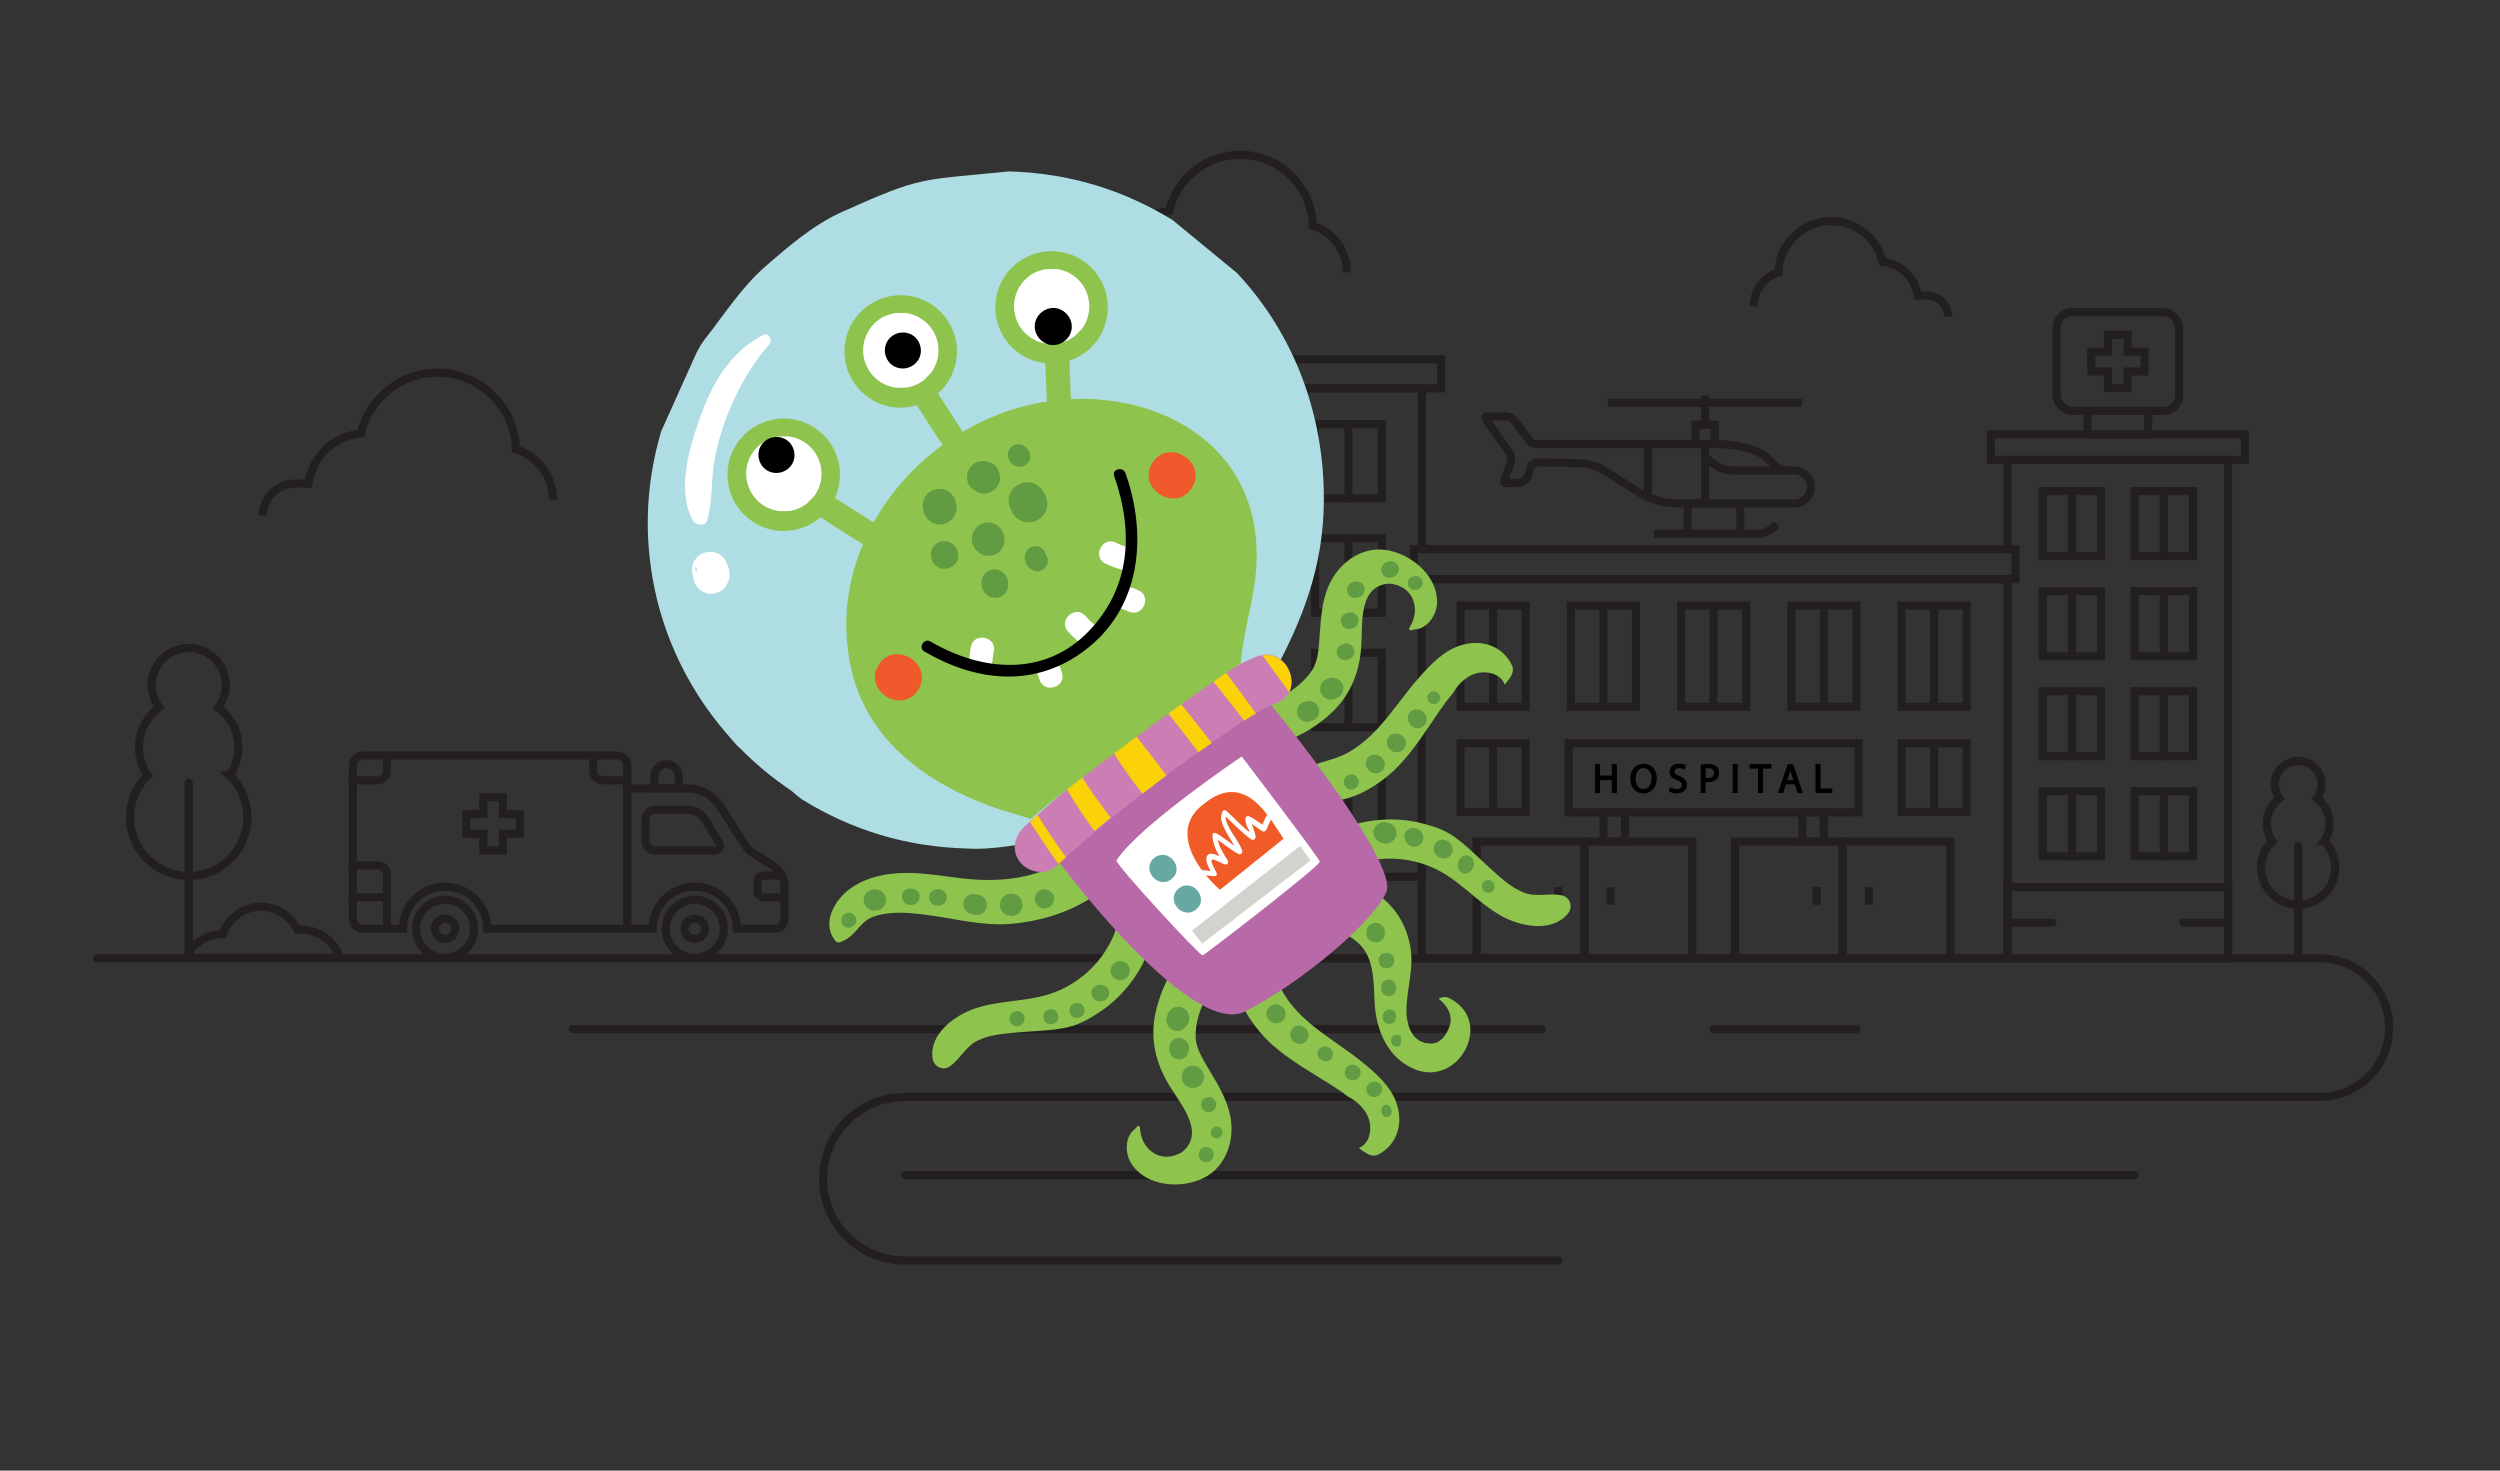 <?xml version="1.0" encoding="UTF-8"?>
<svg id="a" data-name="Layer 1" xmlns="http://www.w3.org/2000/svg" viewBox="0 0 1700 1000">
  <rect x="0" y="0" width="1700" height="1000" fill="#333333" stroke="none"/>
  <g>
    <g>
      <rect x="1066.69" y="505.36" width="197.15" height="47.04" fill="none" stroke="#231f20" stroke-miterlimit="10" stroke-width="5.52"/>
      <g>
        <rect x="1090.38" y="552.4" width="14.59" height="19.89" fill="none" stroke="#231f20" stroke-miterlimit="10" stroke-width="5.52"/>
        <rect x="1225.57" y="552.4" width="14.59" height="19.89" fill="none" stroke="#231f20" stroke-miterlimit="10" stroke-width="5.52"/>
      </g>
      <g>
        <path d="M1087.52,520.1v7.79h9.01v-7.79h2.43v18.62h-2.43v-8.73h-9.01v8.73h-2.4v-18.62h2.4Z" fill="#000" stroke="#000" stroke-miterlimit="10"/>
        <path d="M1126.11,529.22c0,6.41-3.89,9.81-8.65,9.81s-8.37-3.81-8.37-9.45c0-5.91,3.68-9.78,8.65-9.78s8.37,3.9,8.37,9.42ZM1111.66,529.52c0,3.98,2.16,7.54,5.94,7.54s5.97-3.51,5.97-7.74c0-3.7-1.93-7.57-5.94-7.57s-5.97,3.68-5.97,7.76Z" fill="#000" stroke="#000" stroke-miterlimit="10"/>
        <path d="M1135.96,535.79c1.08.66,2.65,1.22,4.31,1.22,2.46,0,3.9-1.3,3.9-3.18,0-1.74-1-2.74-3.51-3.7-3.04-1.08-4.92-2.65-4.92-5.28,0-2.9,2.4-5.06,6.02-5.06,1.91,0,3.29.44,4.12.91l-.66,1.96c-.61-.33-1.85-.88-3.54-.88-2.54,0-3.51,1.52-3.51,2.79,0,1.74,1.13,2.6,3.7,3.59,3.15,1.21,4.75,2.73,4.75,5.47,0,2.87-2.13,5.36-6.52,5.36-1.8,0-3.76-.53-4.75-1.19l.61-2.02Z" fill="#000" stroke="#000" stroke-miterlimit="10"/>
        <path d="M1156.96,520.32c1.16-.19,2.68-.36,4.61-.36,2.38,0,4.12.55,5.22,1.55,1.02.88,1.63,2.24,1.63,3.89s-.5,3.01-1.44,3.98c-1.27,1.35-3.34,2.04-5.69,2.04-.72,0-1.38-.03-1.93-.17v7.46h-2.4v-18.4ZM1159.37,529.3c.52.14,1.19.19,1.99.19,2.9,0,4.67-1.41,4.67-3.98s-1.74-3.65-4.39-3.65c-1.05,0-1.85.08-2.27.19v7.24Z" fill="#000" stroke="#000" stroke-miterlimit="10"/>
        <path d="M1181.13,520.1v18.62h-2.4v-18.62h2.4Z" fill="#000" stroke="#000" stroke-miterlimit="10"/>
        <path d="M1195.91,522.15h-5.66v-2.04h13.79v2.04h-5.69v16.58h-2.43v-16.58Z" fill="#000" stroke="#000" stroke-miterlimit="10"/>
        <path d="M1214.1,532.87l-1.93,5.86h-2.49l6.33-18.62h2.9l6.36,18.62h-2.57l-1.99-5.86h-6.6ZM1220.21,530.99l-1.82-5.36c-.42-1.22-.69-2.32-.97-3.4h-.06c-.28,1.1-.58,2.24-.94,3.37l-1.82,5.39h5.61Z" fill="#000" stroke="#000" stroke-miterlimit="10"/>
        <path d="M1235.06,520.1h2.4v16.6h7.96v2.02h-10.36v-18.62Z" fill="#000" stroke="#000" stroke-miterlimit="10"/>
      </g>
    </g>
    <g>
      <g>
        <g>
          <rect x="1179.81" y="572.29" width="73.27" height="79.36" fill="none" stroke="#231f20" stroke-miterlimit="10" stroke-width="5.52"/>
          <rect x="1253.08" y="572.29" width="73.27" height="79.36" fill="none" stroke="#231f20" stroke-miterlimit="10" stroke-width="5.52"/>
        </g>
        <g>
          <line x1="1235.33" y1="603.19" x2="1235.33" y2="615.24" fill="none" stroke="#231f20" stroke-miterlimit="10" stroke-width="5.52"/>
          <line x1="1270.84" y1="603.19" x2="1270.84" y2="615.24" fill="none" stroke="#231f20" stroke-miterlimit="10" stroke-width="5.52"/>
        </g>
      </g>
      <g>
        <g>
          <rect x="1004.18" y="572.29" width="73.27" height="79.36" fill="none" stroke="#231f20" stroke-miterlimit="10" stroke-width="5.52"/>
          <rect x="1077.46" y="572.29" width="73.27" height="79.36" fill="none" stroke="#231f20" stroke-miterlimit="10" stroke-width="5.52"/>
        </g>
        <g>
          <line x1="1059.7" y1="603.19" x2="1059.7" y2="615.24" fill="none" stroke="#231f20" stroke-miterlimit="10" stroke-width="5.52"/>
          <line x1="1095.21" y1="603.19" x2="1095.21" y2="615.24" fill="none" stroke="#231f20" stroke-miterlimit="10" stroke-width="5.52"/>
        </g>
      </g>
    </g>
    <g>
      <g>
        <rect x="993.22" y="411.73" width="44.24" height="68.92" fill="none" stroke="#231f20" stroke-miterlimit="10" stroke-width="5.52"/>
        <line x1="1015.34" y1="411.73" x2="1015.34" y2="480.66" fill="none" stroke="#231f20" stroke-miterlimit="10" stroke-width="5.52"/>
      </g>
      <g>
        <rect x="993.22" y="505.36" width="44.24" height="46.75" fill="none" stroke="#231f20" stroke-miterlimit="10" stroke-width="5.52"/>
        <line x1="1015.34" y1="505.36" x2="1015.34" y2="552.11" fill="none" stroke="#231f20" stroke-miterlimit="10" stroke-width="5.52"/>
      </g>
      <g>
        <rect x="1068.18" y="411.73" width="44.24" height="68.92" fill="none" stroke="#231f20" stroke-miterlimit="10" stroke-width="5.52"/>
        <line x1="1090.31" y1="411.73" x2="1090.31" y2="480.66" fill="none" stroke="#231f20" stroke-miterlimit="10" stroke-width="5.52"/>
      </g>
      <g>
        <rect x="1143.15" y="411.73" width="44.24" height="68.92" fill="none" stroke="#231f20" stroke-miterlimit="10" stroke-width="5.52"/>
        <line x1="1165.27" y1="411.73" x2="1165.27" y2="480.66" fill="none" stroke="#231f20" stroke-miterlimit="10" stroke-width="5.52"/>
      </g>
      <g>
        <rect x="1218.11" y="411.73" width="44.24" height="68.92" fill="none" stroke="#231f20" stroke-miterlimit="10" stroke-width="5.52"/>
        <line x1="1240.23" y1="411.73" x2="1240.23" y2="480.66" fill="none" stroke="#231f20" stroke-miterlimit="10" stroke-width="5.52"/>
      </g>
      <g>
        <rect x="1293.07" y="411.73" width="44.24" height="68.92" fill="none" stroke="#231f20" stroke-miterlimit="10" stroke-width="5.52"/>
        <line x1="1315.2" y1="411.73" x2="1315.2" y2="480.66" fill="none" stroke="#231f20" stroke-miterlimit="10" stroke-width="5.52"/>
      </g>
      <g>
        <rect x="1293.07" y="505.36" width="44.24" height="46.75" fill="none" stroke="#231f20" stroke-miterlimit="10" stroke-width="5.52"/>
        <line x1="1315.2" y1="505.36" x2="1315.2" y2="552.11" fill="none" stroke="#231f20" stroke-miterlimit="10" stroke-width="5.52"/>
      </g>
    </g>
  </g>
  <rect x="966.77" y="393.85" width="398.44" height="257.79" fill="none" stroke="#231f20" stroke-miterlimit="10" stroke-width="5.52"/>
  <rect x="961.5" y="373.39" width="408.98" height="20.46" fill="none" stroke="#231f20" stroke-miterlimit="10" stroke-width="5.52"/>
  <path d="M1040.64,318.31l-1.43,4.56c-1.04,3.32-4.11,5.58-7.59,5.58h-7.87c-.69,0-1.17-.68-.94-1.33l4.3-11.98c.95-2.65.55-5.61-1.08-7.91l-15.93-22.52c-.47-.66,0-1.57.81-1.57h12.77c2.49,0,4.83,1.16,6.34,3.15l10.5,13.83c.86,1.14,2.21,1.81,3.64,1.81h121.94c8.12,0,16.2,1.12,24.01,3.32l.07.02c5.7,1.61,10.82,4.84,14.73,9.3h0c2.98,3.4,7.29,5.36,11.81,5.36h3.42c6.19,0,11.2,5.01,11.2,11.2h0c0,6.19-5.01,11.2-11.2,11.2h-79.04c-9.55,0-18.9-2.69-26.99-7.76l-16.05-10.07-6.67-4.27c-5.21-3.34-11.25-5.17-17.44-5.28l-27.88-.51c-2.46-.04-4.66,1.54-5.4,3.89Z" fill="none" stroke="#231f20" stroke-miterlimit="10" stroke-width="5.52"/>
  <rect x="1152.9" y="288.83" width="13.09" height="13.09" fill="none" stroke="#231f20" stroke-miterlimit="10" stroke-width="5.52"/>
  <line x1="1159.44" y1="288.83" x2="1159.44" y2="269.14" fill="none" stroke="#231f20" stroke-miterlimit="10" stroke-width="5.52"/>
  <line x1="1093.38" y1="273.94" x2="1225.51" y2="273.94" fill="none" stroke="#231f20" stroke-miterlimit="10" stroke-width="5.52"/>
  <rect x="1147.63" y="342.32" width="35.77" height="20.75" fill="none" stroke="#231f20" stroke-miterlimit="10" stroke-width="5.52"/>
  <path d="M1124.67,363.07h69.98c3.51,0,6.91-1.18,9.67-3.34l3.96-3.11" fill="none" stroke="#231f20" stroke-miterlimit="10" stroke-width="5.52"/>
  <line x1="1120.61" y1="301.92" x2="1120.61" y2="336.47" fill="none" stroke="#231f20" stroke-miterlimit="10" stroke-width="5.52"/>
  <line x1="1159.44" y1="301.92" x2="1159.44" y2="342" fill="none" stroke="#231f20" stroke-miterlimit="10" stroke-width="5.52"/>
  <path d="M1159.44,310.73l3.75,3.27c4.41,3.84,10.06,5.96,15.92,5.96h37.59" fill="none" stroke="#231f20" stroke-miterlimit="10" stroke-width="5.52"/>
  <path d="M1580.33,572.05c2.34-3.42,3.71-7.55,3.71-12.01,0-7.02-3.41-13.24-8.65-17.12,2.03-2.67,3.25-5.99,3.25-9.61,0-8.79-7.12-15.91-15.91-15.91s-15.91,7.12-15.91,15.91c0,3.61,1.22,6.93,3.25,9.61-5.24,3.88-8.65,10.1-8.65,17.12,0,4.46,1.37,8.59,3.71,12.01-4.67,4.57-7.58,10.95-7.58,18,0,13.91,11.28,25.19,25.19,25.19s25.19-11.28,25.19-25.19c0-7.05-2.9-13.43-7.58-18Z" fill="none" stroke="#231f20" stroke-miterlimit="10" stroke-width="5.52"/>
  <line x1="1562.72" y1="575.22" x2="1562.72" y2="648.7" fill="none" stroke="#231f20" stroke-linecap="round" stroke-miterlimit="10" stroke-width="5.52"/>
  <g>
    <path d="M156.24,527.24c3.7-5.42,5.87-11.97,5.87-19.03,0-11.13-5.41-20.98-13.71-27.13,3.21-4.23,5.15-9.5,5.15-15.22,0-13.93-11.29-25.22-25.22-25.22s-25.22,11.29-25.22,25.22c0,5.73,1.93,10.99,5.15,15.22-8.31,6.16-13.71,16-13.71,27.13,0,7.06,2.17,13.61,5.88,19.03-7.4,7.25-12.01,17.35-12.01,28.52,0,22.04,17.87,39.91,39.91,39.91s39.91-17.87,39.91-39.91c0-11.18-4.6-21.28-12.01-28.52Z" fill="none" stroke="#231f20" stroke-miterlimit="10" stroke-width="5.52"/>
    <line x1="128.33" y1="532.27" x2="128.33" y2="648.7" fill="none" stroke="#231f20" stroke-linecap="round" stroke-miterlimit="10" stroke-width="5.52"/>
  </g>
  <rect x="1365.21" y="603.19" width="149.91" height="48.45" fill="none" stroke="#231f20" stroke-linecap="round" stroke-miterlimit="10" stroke-width="5.52"/>
  <g>
    <g>
      <polygon points="1458.26 239.16 1446.86 239.16 1446.86 227.75 1433.47 227.75 1433.47 239.16 1422.06 239.16 1422.06 252.54 1433.47 252.54 1433.47 263.95 1446.86 263.95 1446.86 252.54 1458.26 252.54 1458.26 239.16" fill="none" stroke="#231f20" stroke-linecap="round" stroke-miterlimit="10" stroke-width="5.52"/>
      <rect x="1398.5" y="212.25" width="83.32" height="67.19" rx="10.61" ry="10.61" fill="none" stroke="#231f20" stroke-linecap="round" stroke-miterlimit="10" stroke-width="5.52"/>
    </g>
    <rect x="1419.59" y="279.45" width="41.15" height="15.93" fill="none" stroke="#231f20" stroke-linecap="round" stroke-miterlimit="10" stroke-width="5.52"/>
  </g>
  <g>
    <rect x="1365.21" y="603.19" width="149.91" height="48.45" fill="none" stroke="#231f20" stroke-linecap="round" stroke-miterlimit="10" stroke-width="5.52"/>
    <polyline points="1365.21 393.85 1365.21 603.19 1515.12 603.19 1515.12 312.73 1365.21 312.73 1365.21 373.39" fill="none" stroke="#231f20" stroke-linecap="round" stroke-miterlimit="10" stroke-width="5.52"/>
    <rect x="1353.79" y="295.37" width="172.74" height="17.35" fill="none" stroke="#231f20" stroke-linecap="round" stroke-miterlimit="10" stroke-width="5.52"/>
    <g>
      <g>
        <g>
          <rect x="1389.06" y="538.03" width="39.73" height="44.24" fill="none" stroke="#231f20" stroke-linecap="round" stroke-miterlimit="10" stroke-width="5.52"/>
          <line x1="1408.93" y1="538.03" x2="1408.93" y2="582.27" fill="none" stroke="#231f20" stroke-linecap="round" stroke-miterlimit="10" stroke-width="5.52"/>
        </g>
        <g>
          <rect x="1451.53" y="538.03" width="39.73" height="44.24" fill="none" stroke="#231f20" stroke-linecap="round" stroke-miterlimit="10" stroke-width="5.52"/>
          <line x1="1471.39" y1="538.03" x2="1471.39" y2="582.27" fill="none" stroke="#231f20" stroke-linecap="round" stroke-miterlimit="10" stroke-width="5.52"/>
        </g>
      </g>
      <g>
        <g>
          <rect x="1389.06" y="469.99" width="39.73" height="44.24" fill="none" stroke="#231f20" stroke-linecap="round" stroke-miterlimit="10" stroke-width="5.52"/>
          <line x1="1408.93" y1="469.99" x2="1408.93" y2="514.23" fill="none" stroke="#231f20" stroke-linecap="round" stroke-miterlimit="10" stroke-width="5.52"/>
        </g>
        <g>
          <rect x="1451.53" y="469.99" width="39.73" height="44.24" fill="none" stroke="#231f20" stroke-linecap="round" stroke-miterlimit="10" stroke-width="5.52"/>
          <line x1="1471.39" y1="469.99" x2="1471.39" y2="514.23" fill="none" stroke="#231f20" stroke-linecap="round" stroke-miterlimit="10" stroke-width="5.52"/>
        </g>
      </g>
      <g>
        <g>
          <rect x="1389.06" y="401.95" width="39.73" height="44.24" fill="none" stroke="#231f20" stroke-linecap="round" stroke-miterlimit="10" stroke-width="5.52"/>
          <line x1="1408.93" y1="401.95" x2="1408.93" y2="446.19" fill="none" stroke="#231f20" stroke-linecap="round" stroke-miterlimit="10" stroke-width="5.52"/>
        </g>
        <g>
          <rect x="1451.53" y="401.95" width="39.73" height="44.24" fill="none" stroke="#231f20" stroke-linecap="round" stroke-miterlimit="10" stroke-width="5.52"/>
          <line x1="1471.39" y1="401.95" x2="1471.39" y2="446.19" fill="none" stroke="#231f20" stroke-linecap="round" stroke-miterlimit="10" stroke-width="5.52"/>
        </g>
      </g>
      <g>
        <g>
          <rect x="1389.06" y="333.91" width="39.73" height="44.24" fill="none" stroke="#231f20" stroke-linecap="round" stroke-miterlimit="10" stroke-width="5.52"/>
          <line x1="1408.93" y1="333.91" x2="1408.93" y2="378.15" fill="none" stroke="#231f20" stroke-linecap="round" stroke-miterlimit="10" stroke-width="5.52"/>
        </g>
        <g>
          <rect x="1451.53" y="333.91" width="39.73" height="44.24" fill="none" stroke="#231f20" stroke-linecap="round" stroke-miterlimit="10" stroke-width="5.52"/>
          <line x1="1471.39" y1="333.91" x2="1471.39" y2="378.15" fill="none" stroke="#231f20" stroke-linecap="round" stroke-miterlimit="10" stroke-width="5.52"/>
        </g>
      </g>
    </g>
  </g>
  <g>
    <polyline points="966.94 651.69 795.51 651.69 795.51 596.28 966.94 596.28" fill="none" stroke="#231f20" stroke-linecap="round" stroke-miterlimit="10" stroke-width="5.52"/>
    <polyline points="966.94 373.39 966.94 264.13 795.51 264.13 795.51 333.5" fill="none" stroke="#231f20" stroke-linecap="round" stroke-miterlimit="10" stroke-width="5.52"/>
    <line x1="795.51" y1="356.9" x2="795.51" y2="596.28" fill="none" stroke="#231f20" stroke-linecap="round" stroke-miterlimit="10" stroke-width="5.52"/>
    <rect x="782.46" y="244.28" width="197.54" height="19.84" fill="none" stroke="#231f20" stroke-linecap="round" stroke-miterlimit="10" stroke-width="5.52"/>
    <g>
      <g>
        <g>
          <rect x="822.79" y="521.77" width="45.44" height="50.59" fill="none" stroke="#231f20" stroke-linecap="round" stroke-miterlimit="10" stroke-width="5.52"/>
          <line x1="845.51" y1="521.77" x2="845.51" y2="572.36" fill="none" stroke="#231f20" stroke-linecap="round" stroke-miterlimit="10" stroke-width="5.52"/>
        </g>
        <g>
          <rect x="894.22" y="521.77" width="45.44" height="50.59" fill="none" stroke="#231f20" stroke-linecap="round" stroke-miterlimit="10" stroke-width="5.52"/>
          <line x1="916.94" y1="521.77" x2="916.94" y2="572.36" fill="none" stroke="#231f20" stroke-linecap="round" stroke-miterlimit="10" stroke-width="5.52"/>
        </g>
      </g>
      <g>
        <g>
          <rect x="822.79" y="443.96" width="45.44" height="50.59" fill="none" stroke="#231f20" stroke-linecap="round" stroke-miterlimit="10" stroke-width="5.52"/>
          <line x1="845.51" y1="443.96" x2="845.51" y2="494.55" fill="none" stroke="#231f20" stroke-linecap="round" stroke-miterlimit="10" stroke-width="5.52"/>
        </g>
        <g>
          <rect x="894.22" y="443.96" width="45.44" height="50.59" fill="none" stroke="#231f20" stroke-linecap="round" stroke-miterlimit="10" stroke-width="5.52"/>
          <line x1="916.94" y1="443.96" x2="916.94" y2="494.55" fill="none" stroke="#231f20" stroke-linecap="round" stroke-miterlimit="10" stroke-width="5.52"/>
        </g>
      </g>
      <g>
        <g>
          <rect x="822.79" y="366.15" width="45.44" height="50.59" fill="none" stroke="#231f20" stroke-linecap="round" stroke-miterlimit="10" stroke-width="5.52"/>
          <line x1="845.51" y1="366.15" x2="845.51" y2="416.75" fill="none" stroke="#231f20" stroke-linecap="round" stroke-miterlimit="10" stroke-width="5.52"/>
        </g>
        <g>
          <rect x="894.22" y="366.15" width="45.44" height="50.59" fill="none" stroke="#231f20" stroke-linecap="round" stroke-miterlimit="10" stroke-width="5.52"/>
          <line x1="916.94" y1="366.15" x2="916.94" y2="416.75" fill="none" stroke="#231f20" stroke-linecap="round" stroke-miterlimit="10" stroke-width="5.52"/>
        </g>
      </g>
      <g>
        <g>
          <rect x="822.79" y="288.35" width="45.44" height="50.59" fill="none" stroke="#231f20" stroke-linecap="round" stroke-miterlimit="10" stroke-width="5.52"/>
          <line x1="845.51" y1="288.35" x2="845.51" y2="338.94" fill="none" stroke="#231f20" stroke-linecap="round" stroke-miterlimit="10" stroke-width="5.52"/>
        </g>
        <g>
          <rect x="894.22" y="288.35" width="45.44" height="50.59" fill="none" stroke="#231f20" stroke-linecap="round" stroke-miterlimit="10" stroke-width="5.52"/>
          <line x1="916.94" y1="288.35" x2="916.94" y2="338.94" fill="none" stroke="#231f20" stroke-linecap="round" stroke-miterlimit="10" stroke-width="5.52"/>
        </g>
      </g>
    </g>
  </g>
  <line x1="1365.21" y1="627.42" x2="1395.67" y2="627.42" fill="none" stroke="#231f20" stroke-linecap="round" stroke-miterlimit="10" stroke-width="5.52"/>
  <line x1="1484.65" y1="627.42" x2="1515.12" y2="627.42" fill="none" stroke="#231f20" stroke-linecap="round" stroke-miterlimit="10" stroke-width="5.52"/>
  <path d="M231.06,651.31c-3.52-11.09-13.89-19.12-26.14-19.12-.89,0-1.76.05-2.63.13-4.4-9.28-13.84-15.7-24.79-15.7-12.04,0-22.25,7.76-25.94,18.54-.05,0-.1,0-.15,0-11.13,0-20.7,6.63-25,16.15h104.65Z" fill="none" stroke="#231f20" stroke-linecap="round" stroke-miterlimit="10" stroke-width="5.52"/>
  <path d="M66.03,651.64h1511.45c26.03,0,47.14,21.11,47.14,47.14h0c0,26.03-21.11,47.14-47.14,47.14h-962.17c-30.71,0-55.61,24.9-55.61,55.61h0c0,30.71,24.9,55.61,55.61,55.61h444.39" fill="none" stroke="#231f20" stroke-linecap="round" stroke-miterlimit="10" stroke-width="5.52"/>
  <line x1="615.4" y1="799.05" x2="1451.53" y2="799.05" fill="none" stroke="#231f20" stroke-linecap="round" stroke-miterlimit="10" stroke-width="5.52"/>
  <line x1="1262.36" y1="699.82" x2="1165.27" y2="699.82" fill="none" stroke="#231f20" stroke-linecap="round" stroke-miterlimit="10" stroke-width="5.52"/>
  <line x1="1048.33" y1="699.82" x2="389.4" y2="699.82" fill="none" stroke="#231f20" stroke-linecap="round" stroke-miterlimit="10" stroke-width="5.52"/>
  <g>
    <circle cx="302.65" cy="631.56" r="19.75" fill="none" stroke="#231f20" stroke-linecap="round" stroke-miterlimit="10" stroke-width="5.52"/>
    <circle cx="302.65" cy="631.56" r="6.91" fill="none" stroke="#231f20" stroke-linecap="round" stroke-miterlimit="10" stroke-width="5.52"/>
  </g>
  <g>
    <circle cx="472.43" cy="631.56" r="19.75" fill="none" stroke="#231f20" stroke-linecap="round" stroke-miterlimit="10" stroke-width="5.52"/>
    <circle cx="472.43" cy="631.56" r="6.91" fill="none" stroke="#231f20" stroke-linecap="round" stroke-miterlimit="10" stroke-width="5.52"/>
  </g>
  <path d="M274.01,631.56c0-15.82,12.82-28.64,28.64-28.64s28.64,12.82,28.64,28.64h112.5c0-15.82,12.82-28.64,28.64-28.64s28.64,12.82,28.64,28.64h25.77c3.64,0,6.58-2.95,6.58-6.58v-22.13c0-5.75-2.95-11.09-7.8-14.16l-13.11-8.28c-2.43-1.54-4.5-3.59-6.06-6.01l-16.67-25.96c-4.91-7.65-13.38-12.27-22.47-12.27h-40.76v-15.49c0-3.86-3.13-6.98-6.98-6.98h-172.67c-3.86,0-6.98,3.13-6.98,6.98v103.91c0,3.86,3.13,6.98,6.98,6.98h27.11Z" fill="none" stroke="#231f20" stroke-linecap="round" stroke-miterlimit="10" stroke-width="5.52"/>
  <line x1="426.56" y1="536.16" x2="426.56" y2="631.56" fill="none" stroke="#231f20" stroke-linecap="round" stroke-miterlimit="10" stroke-width="5.52"/>
  <path d="M453.27,519.6h0c4.57,0,8.28,3.71,8.28,8.28v8.28h-16.56v-8.28c0-4.57,3.71-8.28,8.28-8.28Z" fill="none" stroke="#231f20" stroke-linecap="round" stroke-miterlimit="10" stroke-width="5.52"/>
  <path d="M445.53,550.65h22.16c4.8,0,9.25,2.51,11.73,6.62l9.64,15.96c1.37,2.27-.26,5.16-2.91,5.16h-40.62c-3.65,0-6.62-2.96-6.62-6.62v-14.5c0-3.65,2.96-6.62,6.62-6.62Z" fill="none" stroke="#231f20" stroke-linecap="round" stroke-miterlimit="10" stroke-width="5.52"/>
  <path d="M529.72,595.35h-10.23c-2.4,0-4.35,1.95-4.35,4.35v6.12c0,2.4,1.95,4.35,4.35,4.35h12.52" fill="none" stroke="#231f20" stroke-linecap="round" stroke-miterlimit="10" stroke-width="5.52"/>
  <path d="M239.92,588.52h17.09c3.37,0,6.1,2.73,6.1,6.1v36.95" fill="none" stroke="#231f20" stroke-linecap="round" stroke-miterlimit="10" stroke-width="5.52"/>
  <line x1="239.92" y1="610.16" x2="263.11" y2="610.16" fill="none" stroke="#231f20" stroke-linecap="round" stroke-miterlimit="10" stroke-width="5.52"/>
  <path d="M263.11,513.69v10.37c0,3.63-2.94,6.57-6.57,6.57h-16.61" fill="none" stroke="#231f20" stroke-linecap="round" stroke-miterlimit="10" stroke-width="5.52"/>
  <path d="M403.37,513.69v10.37c0,3.63,2.94,6.57,6.57,6.57h16.61" fill="none" stroke="#231f20" stroke-linecap="round" stroke-miterlimit="10" stroke-width="5.52"/>
  <polygon points="353.41 553.59 342 553.59 342 542.18 328.62 542.18 328.62 553.59 317.21 553.59 317.21 566.97 328.62 566.97 328.62 578.38 342 578.38 342 566.97 353.41 566.97 353.41 553.59" fill="none" stroke="#231f20" stroke-linecap="round" stroke-miterlimit="10" stroke-width="5.52"/>
  <path d="M375.88,339.79c.22-15.76-10.28-29.75-25.03-34.24-.36-13.49-5.68-26.16-15.12-35.88-9.96-10.26-23.31-16.03-37.61-16.23h-.76c-24.83,0-46.48,17.5-52.07,41.38-18.27,1.61-33.13,15.98-35.47,34.11l-9.22-.13c-11.89,0-21.7,9.69-21.87,21.61" fill="none" stroke="#231f20" stroke-miterlimit="10" stroke-width="5.52"/>
  <path d="M1192.53,208.36c-.15-10.59,6.9-19.98,16.81-22.99.24-9.06,3.81-17.56,10.16-24.1,6.69-6.89,15.66-10.76,25.25-10.9h.51c16.68,0,31.21,11.75,34.97,27.79,12.27,1.08,22.25,10.73,23.82,22.9l6.19-.09c7.99,0,14.58,6.51,14.68,14.51" fill="none" stroke="#231f20" stroke-miterlimit="10" stroke-width="5.52"/>
  <path d="M915.84,185.15c.2-14.59-9.51-27.53-23.16-31.68-.33-12.48-5.26-24.2-13.99-33.2-9.22-9.5-21.57-14.83-34.8-15.01h-.7c-22.98,0-43.01,16.19-48.18,38.29-16.91,1.49-30.65,14.79-32.82,31.56l-8.53-.12c-11,0-20.08,8.97-20.23,19.99" fill="none" stroke="#231f20" stroke-miterlimit="10" stroke-width="5.52"/>
  <g>
    <path d="M864.6,460.55c21.39-39.19,35.53-75.57,35.63-121.04.13-57.15-19.77-111.84-59.03-153.82-14.59-12-29.18-24-43.77-36-34.16-21.02-71.28-32.06-111.38-33.13-60.58,6.21-57.99,2.68-113.21,27.42-19.56,8.76-36.43,23.32-52.57,37.38-16.04,13.96-27.94,32.74-40.95,49.28-2.23,2.84-4.03,6.02-5.69,9.22l-24.04,53.46c-11.13,37.85-12.08,75.93-2.85,114.24,8.2,33.41,24.37,64.41,46.56,90.34,1.72,2.08,3.49,4.11,5.28,6.12-.05-.02-.1-.05-.16-.07.12.11.25.21.37.32,1,1.12,1.96,2.27,2.99,3.37.56.46,1.12.93,1.69,1.39,10.38,10.58,21.87,20.1,34.27,28.38,1.18,1,2.36,2,3.53,3.01,1.35,1.16,2.74,2.24,4.19,3.27,34.11,21.05,71.2,32.14,111.27,33.26,19.7,1.35,39.31-3.55,58.85-6.3,37.27-5.24,78.79-34.18,106.25-57.56,16.97-14.45,32.02-32.85,42.77-52.54Z" fill="#aedee4" stroke-width="0"/>
    <path d="M684.06,358.5c.06-.11.13-.21.18-.33.98-2.36-.16-5.13-2.52-6.12-.04.31-.08.62-.13.93-.27-.16-.55-.31-.84-.43-1.18-.5-2.47-.32-3.59.24-.02-.05-.04-.1-.06-.15-.16.12-.31.25-.46.37-.11.09-.2.2-.31.3-.86.65-1.54,1.52-1.85,2.5-.88,2.77.74,5.2,3.25,6.26s5.5-.84,6.26-3.25c.03-.11.04-.21.06-.31Z" fill="#619c42" stroke-width="0"/>
    <path d="M999.5,704.57c.66-3.09.53-6.3-.26-9.4-1.16-5.13-4.1-9.94-9.23-13.68-1.4-1.06-2.91-1.99-4.55-2.76-2.59-1.28-5.16-.84-7.21.49,5.22,3.85,9.4,10.24,7.95,16.74-1.42,6.33-6.64,14.87-14.39,13.56-14.07-.64-15.36-17.37-15.42-21.08-.23-15.32,5.37-29.15,2.61-44.7-2.6-14.64-10.03-27.2-22.36-35.58-11.12-7.56-29.34-9.06-38.49,1.83-3.17,3.78.25,8.92,4.92,7.91.63-.14,1.24-.24,1.86-.34-3.12,3.6-3.75,9.06,1.33,12.36,7.27,4.71,15.8,8.18,20.99,15.39,7.62,10.58,6.75,25.03,7.54,37.36,1.18,18.41,9.07,36.88,27.03,44.34,18.87,7.83,35.2-6.64,37.68-22.43Z" fill="#8ec44d" stroke-width="0"/>
    <path d="M926.46,722.36c-11.65-9.49-24.71-17.1-36.14-26.86-6.16-5.26-11.71-11.09-16.15-17.87-4.48-6.83-6.43-13.65-9.06-21.24-2.67-7.72-12.25-11.05-18.45-4.91-17.2,17.02,5.16,47.21,18.38,58.88,12.27,10.83,26.33,18.73,40.13,27.36,3.9,2.43,7.73,5.02,11.31,7.9,7.63,3.8,14.27,10.77,15.16,19.13.81,7.57-2.13,13.64-7.57,15.89.25.29.54.56.88.78,1.32.87,2.58,1.79,3.91,2.64,2.38,1.54,5.62,2.47,8.33,1.06,13.13-6.83,17.12-21.32,12.49-34.83-4.06-11.84-13.81-20.26-23.21-27.91Z" fill="#8ec44d" stroke-width="0"/>
    <path d="M965.06,460.6c-9.98,11.23-18.15,23.96-28.39,34.95-5.52,5.93-11.58,11.22-18.55,15.37-7.01,4.18-13.91,5.84-21.61,8.14-7.83,2.34-11.56,11.77-5.7,18.23,16.27,17.92,47.38-3.13,59.61-15.83,11.35-11.79,19.84-25.51,29.05-38.92,2.6-3.78,5.35-7.51,8.39-10.96,4.12-7.46,11.37-13.79,19.76-14.32,7.59-.48,13.53,2.71,15.55,8.25.3-.24.58-.52.82-.85.92-1.28,1.9-2.5,2.81-3.78,1.64-2.31,2.71-5.51,1.41-8.29-6.26-13.41-20.56-18.02-34.26-13.97-12,3.55-20.84,12.93-28.89,22Z" fill="#8ec44d" stroke-width="0"/>
    <path d="M758.83,548.91c-10.56,6.73-14.94,17.94-23.15,26.79-5.75,6.2-13.22,10.83-20.91,14.26-17.44,7.78-36.64,9.56-55.49,7.85-17.95-1.63-34.66-5.71-52.92-3.66-10.16,1.14-19.89,4.14-28.23,10.12-10.41,7.47-19.52,23.04-10.55,34.93,2.17,2.88,3.6,1.58,6.7.14,6.92-3.2,10.17-11.04,16.77-14.68,3.87-2.14,8.51-3.03,12.84-3.55,9.35-1.12,18.76.02,28.04,1.27,17.56,2.38,36.92,7.38,54.79,5.92,19.34-1.58,38.08-7.04,54.61-17.33,17.87-11.11,40.94-35.4,31.08-57.91-2.41-5.5-8.5-7.36-13.58-4.13Z" fill="#8ec44d" stroke-width="0"/>
    <path d="M966.44,386.02c-8.56-8.23-21.84-13.95-33.7-11.96-13.19,2.21-23.91,12.09-29.16,24.07-4.39,9.99-5.28,20.89-6.05,31.62-.67,9.39-.89,18.89-5.03,25.55-4.37,7.03-11.33,12.76-18.84,17.09-3.9,2.25-7.93,3.93-12.29,4.96-6.82,1.6-15.04-.64-22.36,2.93-4.32,2.1-6.08,7.55-5.05,11.97,2.48,10.64,14.94,15.05,24.25,14.59,6.28-.31,11.94-1.62,17.85-3.72,9.66-3.44,18.44-9.08,26.28-15.66,16.01-13.44,22.74-30.7,23.5-51.24.56-15.03-1.05-38.19,18.89-39.35.93-.05,1.88.12,2.83.44,7.05,1.18,12.58,6.04,14.16,13.5,1.27,5.97-.49,11.7-3.64,16.65.23.34.46.69.67,1.04.06.08.12.15.18.23.23-.03.46-.08.7-.17,2.35-.89,4.58-.45,6.99-1.61,2.59-1.25,4.8-3.21,6.49-5.54,2.71-3.71,4.04-7.55,4.1-12.12.12-8.95-4.48-17.21-10.78-23.27Z" fill="#8ec44d" stroke-width="0"/>
    <path d="M791.91,804.87c11.73,1.87,25.89-1.01,34.5-9.42,9.57-9.34,12.72-23.58,10.2-36.41-2.1-10.7-7.59-20.16-13.09-29.42-4.81-8.1-10.05-16.02-10.45-23.85-.43-8.27,2.02-16.95,5.72-24.79,1.92-4.07,4.27-7.75,7.26-11.08,4.68-5.21,12.72-8.06,16.69-15.17,2.35-4.19.68-9.67-2.68-12.71-8.11-7.32-20.86-3.82-28.24,1.87-4.98,3.84-8.88,8.14-12.53,13.25-5.97,8.34-9.96,17.98-12.64,27.85-5.48,20.18-1.14,38.19,9.95,55.49,8.12,12.66,22.66,30.76,6.94,43.09-.73.57-1.62.97-2.58,1.26-6.46,3.05-13.77,2.22-19.34-3-4.45-4.17-6.28-9.89-6.52-15.75-.38-.15-.76-.31-1.14-.47-.1-.03-.18-.06-.28-.08-.17.16-.33.33-.47.54-1.42,2.07-3.5,2.98-4.83,5.32-1.41,2.51-2.1,5.38-2.17,8.25-.1,4.59,1,8.51,3.55,12.29,5.01,7.43,13.49,11.57,22.13,12.96Z" fill="#8ec44d" stroke-width="0"/>
    <path d="M1061.96,608.81c-8.8-1.68-17.07,1.48-25.75-1.85-8.1-3.1-14.92-9.42-21.34-15.08-8.79-7.76-16.74-16.41-26.38-23.16-6.85-4.8-15.03-7.32-23.07-9.23-15.77-3.75-33.09-2.76-48.39,2.4-8.07,2.72-15.51,7.29-21.96,12.79-3.44,2.94-6.79,6.85-8.87,10.91-3.46,6.74-2.64,9.17-1.7,15.94.56,4.05,6.08,7.12,9.71,4.76,4.4-2.87,8.24-4.8,12.08-8.54,2.51-2.44,5.15-4.52,8.11-6.38,5.61-3.51,11.9-5.14,18.31-6.36,13.39-2.55,27.78-.81,40.33,4.43,18.71,7.8,30.65,23.78,48.02,33.46,12.93,7.2,34.58,11.51,45.23-1.85,3.49-4.39,1.33-11.14-4.33-12.22Z" fill="#8ec44d" stroke-width="0"/>
    <path d="M646.06,725.07c7.23-5.29,10.56-13.49,18.9-17.58,7.8-3.81,17.07-4.49,25.59-5.33,11.67-1.14,23.42-1.06,34.93-3.51,8.18-1.74,15.6-6.01,22.49-10.59,13.49-8.98,24.57-22.33,31.22-37.04,3.52-7.76,5.24-16.32,5.62-24.79.2-4.52-.38-9.63-1.93-13.93-2.58-7.12-4.91-8.18-10.5-12.11-3.35-2.35-9.36-.4-10.11,3.86-.9,5.18-2.1,9.3-1.98,14.66.08,3.5-.2,6.86-.86,10.28-1.25,6.49-4.35,12.21-7.83,17.74-7.26,11.53-18.34,20.87-30.73,26.48-18.46,8.37-38.3,6.21-57.22,12.32-14.08,4.55-32,17.45-29.48,34.35.82,5.55,7.24,8.57,11.9,5.16Z" fill="#8ec44d" stroke-width="0"/>
    <path d="M863.55,677.19c-.2-2.89-.24-5.82-.11-8.75-8.27,1.09-16.48,2.9-24.74,3.96.05,5.03.47,10.03,1.28,14.96,7.9-3.41,15.52-7.44,23.58-10.16h0Z" fill="#d3d3ce" stroke-width="0"/>
    <path d="M848.48,625.26c-4.85,11.19-8.1,23.5-9.29,35.96,8.52-1.09,16.97-3,25.5-4.06,1.33-7.59,3.56-14.95,6.44-21.59,6.39-14.73-16.26-25.02-22.65-10.31h0Z" fill="#d3d3ce" stroke-width="0"/>
    <path d="M918.31,615.54c-7.43-11.64-11.79-25.66-13.21-38.65-1.75-15.97-26.52-13.69-24.79,2.25,1.66,15.13,6.3,30.54,13.87,44.14,8.26-1.76,16.31-4.5,24.13-7.74h0Z" fill="#d3d3ce" stroke-width="0"/>
    <path d="M925.51,624.91c-.07-.08-.15-.16-.23-.25-8.04,3.47-16.28,6.46-24.75,8.58,2.73,3.78,5.76,7.34,9.03,10.64,4.89-6.6,11.06-12.48,15.95-18.97h0Z" fill="#d3d3ce" stroke-width="0"/>
    <path d="M714.46,577.64c-.77,1.28,94.4,129.59,132.25,110.16,37.85-19.44,86.87-60.27,96-81.2,9.11-20.92-85.88-137.82-87.27-137.28-1.4.53-110.39,56.94-140.98,108.32h0Z" fill="#b869a7" stroke-width="0"/>
    <path d="M855.09,446.27c-14.64,5.36-27.73,14.89-40.6,23.51-13.58,9.09-26.9,18.56-40.04,28.29-26.87,19.91-52.73,41.18-77.49,63.68-6.93,6.31-9.61,15.96-3.61,24.09,5.17,6.97,17.13,9.94,24.1,3.61,23.33-21.2,47.67-41.23,72.84-60.21,13.07-9.84,26.41-19.33,39.93-28.54,11.79-8.04,23.76-17.32,37.26-22.27,20.91-7.65,8.42-39.77-12.39-32.15h0Z" fill="#ca7eb4" stroke-width="0"/>
    <path d="M705.63,554.22c-1.75,1.55-3.51,3.11-5.25,4.67,6.27,9.68,12.59,19.36,19.42,28.65,1.7-1.55,3.43-3.07,5.16-4.6-6.82-9.34-13.42-18.8-19.32-28.73h0Z" fill="#fbd207" stroke-width="0"/>
    <path d="M735.36,527.8c-3.38,2.76-6.75,5.54-10.09,8.36,5.57,10.11,12.16,19.62,19.02,28.94,3.63-3.07,7.29-6.1,10.97-9.12-6.5-8.53-13.37-17.72-19.91-28.18h0Z" fill="#fbd207" stroke-width="0"/>
    <path d="M772.1,500.05c-5.04,3.76-10.03,7.57-14.99,11.42,5.84,9.88,12.72,19.14,19.79,28.26,4.42-3.44,8.86-6.86,13.34-10.24.98-.74,1.99-1.47,2.99-2.21-6.95-9.15-13.95-18.26-21.12-27.23h0Z" fill="#fbd207" stroke-width="0"/>
    <path d="M802.52,478.16c-2.94,2.03-5.85,4.07-8.75,6.12,7.19,8.97,14.19,18.1,21.14,27.26,3-2.12,6.02-4.19,9.03-6.28-6.99-9.15-14.07-18.23-21.42-27.1h0Z" fill="#fbd207" stroke-width="0"/>
    <path d="M833.59,457.37c-2.98,1.85-5.93,3.77-8.84,5.71,7.29,8.83,14.33,17.86,21.29,26.96,2.61-1.72,5.25-3.38,7.93-4.93-6.65-9.35-13.45-18.59-20.38-27.75h0Z" fill="#fbd207" stroke-width="0"/>
    <path d="M858.34,445.65c6.21,8.27,12.3,16.64,18.3,25.08,5.37-11.11-3.92-27.61-18.3-25.08h0Z" fill="#fbd207" stroke-width="0"/>
    <path d="M759.24,585.05c-1.36,2.15,56.78,65.3,58.6,64.6,1.83-.7,80.23-61.06,79.62-63.74-.6-2.69-53.08-71.51-53.08-71.51,0,0-70.52,47.54-85.15,70.65h0Z" fill="#fff" stroke-width="0"/>
    <path d="M801.45,604.22c-9.24,7.59,2.65,21.82,11.89,14.24,9.24-7.59-2.64-21.82-11.89-14.24h0Z" fill="#66a9a2" stroke-width="0"/>
    <path d="M784.87,583.43c-9.24,7.59,2.64,21.82,11.89,14.24,9.24-7.59-2.64-21.82-11.89-14.24h0Z" fill="#66a9a2" stroke-width="0"/>
    <path d="M700.88,556.89c25.82-22.66,116.05-89.28,142.84-105.81,1.78-22.86,9.72-44.42,10.73-68.32,3.86-92.67-91.05-128.73-167.18-103.93-74.08,24.12-127.38,101.01-107.69,179.06,11.77,46.64,51.14,74.63,93.85,90.31,8.15,2.99,19.79,6.11,27.46,8.69Z" fill="#8ec44d" stroke-width="0"/>
    <path d="M783.5,314.94c-10.71,17.5,16.43,34.09,27.13,16.59,10.7-17.51-16.44-34.1-27.13-16.59Z" fill="#f0592b" stroke-width="0"/>
    <path d="M597.37,452.28c-10.71,17.5,16.44,34.09,27.13,16.59,10.7-17.51-16.43-34.09-27.13-16.59Z" fill="#f0592b" stroke-width="0"/>
    <path d="M749.17,429.26c-3.68-3.39-7.69-6.43-10.92-10.28-6.61-7.87-18.82,2.34-12.22,10.17,3.12,3.72,6.97,6.69,10.53,9.94,3.88-4.3,8.12-7.53,12.61-9.83Z" fill="#fff" stroke-width="0"/>
    <path d="M674.13,458.05c.51-4.98.52-10.01,1.66-14.91,2.31-10.01-13.18-13.63-15.48-3.66-1.1,4.73-1.16,9.59-1.62,14.39,5.77.51,10.9,1.97,15.44,4.17Z" fill="#fff" stroke-width="0"/>
    <path d="M772.91,374.29c-4.71-1.7-9.58-2.94-14.05-5.24-9.15-4.68-16.43,9.46-7.31,14.12,4.31,2.22,9.01,3.46,13.56,5.07,1.91-5.46,4.56-10.09,7.8-13.96Z" fill="#fff" stroke-width="0"/>
    <path d="M708.51,452.12c-1.81.22-3.67.41-5.55.54,1.49,3.09,2.97,6.18,3.96,9.48,2.97,9.84,18.21,5.29,15.25-4.52-1-3.36-2.52-6.51-4.04-9.66-2.64,2.22-6.29,3.75-9.63,4.15Z" fill="#fff" stroke-width="0"/>
    <path d="M764.32,398.12c-.62,3.02-1.79,5.93-3.41,8.37-.4.6-.84,1.16-1.3,1.72-.54,1.49-1.22,2.94-1.93,4.37,3.36.92,6.73,1.85,9.92,3.29,9.36,4.23,15.95-10.25,6.61-14.46-3.18-1.44-6.54-2.37-9.89-3.29Z" fill="#fff" stroke-width="0"/>
    <path d="M757.64,323.69c13.17,37.47,11.43,75.33-17,105.22-30.15,31.71-72.96,27.76-107.91,7.32-4.43-2.57-8.58,4.2-4.15,6.79,35.09,20.51,74.34,24.88,108.26-.15,39.11-28.86,43.63-78.14,28.53-121.05-1.69-4.79-9.42-2.97-7.73,1.87Z" fill="#000" stroke-width="0"/>
    <path d="M676.86,316.73c-2.03-2.09-4.59-3.06-7.44-3.28-.13-.01-.26-.01-.39-.01-1.04,0-2.09.19-3.12.33-1.85.25-3.72,1.59-5.06,2.77-2.07,1.8-3.24,4.78-3.31,7.48-.08,2.82,1,5.89,3.06,7.87,1.78,1.7,3.29,2.41,5.6,3.27,2.62.98,5.95.4,8.33-.93,2.43-1.37,4.28-3.67,5.07-6.35.58-1.93.57-3.99.04-5.92-.43-1.95-1.38-3.79-2.78-5.23Z" fill="#619c42" stroke-width="0"/>
    <path d="M682.49,363.52c-.68-2.77-2.46-5.18-4.89-6.65-.84-.37-1.68-.74-2.52-1.12-1.87-.54-3.75-.59-5.64-.13-1.86.65-3.92,1.33-5.25,2.93-1.34,1.32-2.28,2.88-2.83,4.68-.35.94-.45,1.97-.48,2.97-.05,1.8.47,4.44,1.55,5.93,1.59,2.19,2,2.8,4.29,4.34,2.32,1.55,5.5,1.9,8.15,1.25,2.77-.68,5.18-2.45,6.65-4.89,1.47-2.44,1.92-5.4,1.25-8.16-.05-.2-.11-.38-.18-.57-.03-.2-.06-.4-.11-.59Z" fill="#619c42" stroke-width="0"/>
    <path d="M704.93,329.71c-5.79-3.67-13.79-1.52-17.28,4.25-1.72,2.84-2.24,6.29-1.45,9.52.35,1.43.96,2.76,1.75,3.93,1.03,2.48,2.77,4.59,5.1,6.01,2.84,1.72,6.29,2.25,9.51,1.45,6.59-1.62,10.94-8.59,9.22-15.22-1.07-4.08-3.26-7.66-6.86-9.95Z" fill="#619c42" stroke-width="0"/>
    <path d="M636.04,332.71c-6.03,1.48-9.82,7.75-8.33,13.77l.37,1.52c1.48,6.03,7.74,9.82,13.77,8.33,6.02-1.48,9.82-7.75,8.33-13.77l-.37-1.52c-1.49-6.03-7.75-9.82-13.77-8.33Z" fill="#619c42" stroke-width="0"/>
    <path d="M649.52,371.69c-1.41-1.96-3.68-3.23-6.07-3.57-.12-.02-.23-.03-.35-.04-.06,0-.11-.02-.17-.02-1.01-.11-2.04-.06-3.07.19-1.57.39-2.94,1.15-4.11,2.28-1.12,1.1-1.91,2.4-2.36,3.9-.35.8-.41,1.86-.36,2.87.02.45.06.9.15,1.35.04.23.08.45.12.65.22,1.03.6,1.99,1.06,2.95.62,1.27,2.02,2.59,3.21,3.31,2.07,1.25,4.47,1.56,6.82,1.03.87-.19,1.7-.56,2.47-1.02.1-.04.19-.08.29-.11,1.38-.78,2.48-1.84,3.3-3.19,1.23-2.03,1.61-4.5,1.04-6.8-.34-1.4-1.03-2.7-1.98-3.77Z" fill="#619c42" stroke-width="0"/>
    <path d="M674.19,387.43c-4.76,1.17-7.75,6.12-6.58,10.87l.37,1.49c1.17,4.76,6.11,7.75,10.87,6.58,4.75-1.17,7.74-6.11,6.58-10.87l-.37-1.49c-1.17-4.76-6.11-7.75-10.87-6.58Z" fill="#619c42" stroke-width="0"/>
    <path d="M698.4,305.05c-1.67-2.3-4.64-3.53-7.55-2.81-3.79.94-6.2,4.89-5.26,8.7.39,1.57,1.04,2.92,2.12,4.12.95,1.04,2.01,1.57,3.3,2.05,1.43.52,2.68.33,4.14.12,1.8-.26,3.53-1.77,4.44-3.26.98-1.62,1.28-3.6.83-5.44-.32-1.33-1.04-2.54-2.02-3.47Z" fill="#619c42" stroke-width="0"/>
    <path d="M711.11,377.05c-.02-.07-.03-.14-.04-.2-.45-1.85-1.64-3.45-3.26-4.44-3.23-1.96-8-1.01-9.87,2.43-1.09,2-1.69,4.54-.89,6.77.67,1.87.96,2.4,2.24,3.96.64.78,1.53,1.37,2.38,1.91,3.3,2.1,7.88.87,9.87-2.43,1.56-2.59,1.26-5.72-.43-8Z" fill="#619c42" stroke-width="0"/>
    <path d="M592.78,373.65c.4.24.81.48,1.21.73.86-3.89,1.95-7.64,3.45-11.44.58-1.46,1.31-2.83,2.14-4.1-7.66-4.85-15.31-9.7-22.94-14.59-10.16-6.52-20.43-12.89-30.77-19.11-7.56-4.55-16.84-12.31-26.22-10.55-2.67.5-4.32,2.83-3.46,5.51,2.82,8.8,13.01,12.96,20.31,17.73,9.52,6.23,19.08,12.41,28.63,18.6,9.1,5.9,18.31,11.71,27.65,17.22Z" fill="#8ec44d" stroke-width="0"/>
    <path d="M650.34,306.39c.98-.39,1.91-.83,2.82-1.31,1.95-1.66,4.15-2.86,6.46-3.64-6.23-9.63-12.43-19.27-18.58-28.94-6.49-10.18-13.13-20.27-19.9-30.26-4.95-7.3-10.12-18.24-19.36-20.59-2.63-.67-5.11.75-5.46,3.55-1.13,9.17,6.37,17.23,10.98,24.62,6.03,9.66,12.11,19.28,18.17,28.91,5.79,9.18,11.7,18.32,17.86,27.24.8,1.15,1.6,2.36,2.4,3.59,1.33-1.28,2.87-2.36,4.61-3.16Z" fill="#8ec44d" stroke-width="0"/>
    <path d="M559.53,295.37c-2.52-2.42-5.27-4.44-8.23-6.07-.01,0-.02,0-.03-.02-.25-.14-.51-.25-.76-.38-.49-.25-.97-.51-1.47-.74-.09-.04-.18-.08-.27-.12-.65-.29-1.3-.58-1.97-.84-1.56-.6-3.14-1.11-4.75-1.5-.01,0-.02,0-.03,0,0,0,0,0,0,0-3.14-.77-6.39-1.13-9.73-1.09-13.64.23-26.39,7.93-32.94,19.91-6.39,11.7-6.15,26.29.63,37.77,1.81,3.01,3.93,5.69,6.36,8.05h0c.1.1.21.18.31.28.57.53,1.14,1.05,1.74,1.55,1.93,1.61,3.98,3.02,6.14,4.21.02.01.04.03.07.04.23.12.47.23.7.35.51.26,1.01.53,1.53.77.08.03.15.06.23.1.66.3,1.33.59,2.01.85,1.56.61,3.15,1.11,4.76,1.51,0,0,.02,0,.02,0,.17.04.35.07.52.11.63.14,1.27.28,1.9.4.18.03.36.05.54.08.65.1,1.3.2,1.96.27.09,0,.17.01.26.02,1.49.15,3,.23,4.54.21l-.07-.02c10.02-.18,19.83-4.29,26.92-11.63,9.38-9.69,12.97-23.92,9.34-36.91-1.88-6.63-5.3-12.36-10.25-17.18Z" fill="#8ec44d" stroke-width="0"/>
    <path d="M535.89,296.69c-2.03.03-4.07.07-6.1.1.11-.01.2-.02.29-.04-.21.02-.44.03-.74.05-1.39.21-2.73.55-4.03.96-2.62.77-5.68,2.05-8,4.15-5.41,4.21-8.98,10.54-9.74,17.35-1.01,8.97,2.89,17.99,10.12,23.39,3.71,2.76,7.86,4.4,12.45,4.93l6.55-.1c4.46-.66,8.47-2.37,12.04-5.11,1.61-1.63,3.21-3.27,4.81-4.91,2.75-3.71,4.4-7.86,4.93-12.44.74-6.59-1.14-13.35-5.22-18.58-4.2-5.41-10.54-8.98-17.35-9.74Z" fill="#fff" stroke-width="0"/>
    <path d="M530.08,296.75c1.17-.08.98-.12,0,0h0Z" fill="#fff" stroke-width="0"/>
    <path d="M639.07,211.48c-2.52-2.42-5.27-4.45-8.23-6.07-.01,0-.02-.01-.03-.02-.25-.14-.5-.25-.76-.38-.49-.25-.97-.51-1.47-.74-.09-.04-.18-.07-.27-.12-.65-.29-1.3-.58-1.96-.84-1.56-.61-3.14-1.11-4.76-1.5-.01,0-.02,0-.03,0,0,0,0,0,0,0-3.14-.77-6.39-1.13-9.73-1.08-13.64.23-26.39,7.93-32.94,19.91-6.39,11.7-6.15,26.3.63,37.78,1.8,3.01,3.92,5.69,6.36,8.05,0,0,0,0,0,0,.1.1.21.19.32.28.56.53,1.14,1.05,1.73,1.55,1.93,1.62,3.98,3.02,6.15,4.21.02.01.04.03.06.04.24.13.47.23.71.35.5.26,1.01.53,1.53.77.07.03.15.06.23.1.66.3,1.33.59,2.01.85,1.56.61,3.15,1.11,4.76,1.51,0,0,.02,0,.03,0,.17.04.35.07.52.11.63.14,1.26.28,1.9.4.18.03.36.05.54.08.65.1,1.3.2,1.95.27.09,0,.18.01.27.02,1.49.15,3.01.23,4.54.21l-.07-.03c10.02-.18,19.83-4.29,26.93-11.62,9.38-9.7,12.97-23.92,9.34-36.91-1.88-6.63-5.3-12.36-10.25-17.17Z" fill="#8ec44d" stroke-width="0"/>
    <path d="M615.43,212.8c-2.03.03-4.06.06-6.1.1.11-.02.19-.02.29-.04-.21.01-.44.03-.74.04-1.39.21-2.72.55-4.03.96-2.63.77-5.68,2.05-8.01,4.15-5.41,4.21-8.97,10.54-9.74,17.35-1.01,8.97,2.89,17.99,10.12,23.39,3.71,2.75,7.86,4.4,12.45,4.93l6.55-.11c4.46-.66,8.47-2.36,12.04-5.11,1.6-1.64,3.2-3.27,4.81-4.91,2.75-3.71,4.4-7.86,4.93-12.45.74-6.59-1.14-13.34-5.22-18.58-4.21-5.41-10.54-8.98-17.35-9.74Z" fill="#fff" stroke-width="0"/>
    <path d="M609.62,212.86c1.17-.08.98-.12,0,0h0Z" fill="#fff" stroke-width="0"/>
    <path d="M712.89,189.11c-5.62,7.33-3.24,18.08-3.01,26.79.3,11.38.68,22.76,1.02,34.13.33,10.84.8,21.72,1.6,32.53.11,1.51.19,3.08.26,4.67,5.43.16,10.95,1.12,16.17,2.39-.53-12.36-1.02-24.72-1.46-37.08-.44-12.06-1.05-24.13-1.82-36.17-.57-8.8.52-20.85-6.26-27.56-1.93-1.91-4.79-1.94-6.5.3Z" fill="#8ec44d" stroke-width="0"/>
    <path d="M741.66,181.55c-2.52-2.43-5.27-4.45-8.23-6.07-.01,0-.02-.01-.03-.02-.25-.13-.51-.25-.76-.38-.49-.25-.98-.51-1.47-.74-.09-.04-.19-.07-.27-.12-.65-.29-1.3-.58-1.97-.84-1.56-.61-3.14-1.11-4.75-1.5-.01,0-.02,0-.03,0,0,0,0,0,0,0-3.15-.77-6.39-1.13-9.73-1.09-13.64.23-26.39,7.93-32.94,19.91-6.39,11.7-6.15,26.29.63,37.77,1.81,3.01,3.93,5.7,6.37,8.05h0c.1.1.21.19.31.28.57.53,1.14,1.05,1.74,1.55,1.93,1.62,3.98,3.02,6.14,4.21.02.01.04.02.07.04.23.13.47.23.71.35.5.26,1,.52,1.53.77.07.04.15.06.23.1.66.3,1.32.59,2,.85,1.56.61,3.15,1.11,4.76,1.5,0,0,.02,0,.02,0,.17.04.35.07.52.11.63.15,1.26.28,1.9.4.18.03.36.05.54.08.65.11,1.3.2,1.95.27.09,0,.18.01.27.02,1.49.15,3.01.23,4.54.21l-.07-.03c10.03-.18,19.83-4.29,26.92-11.62,9.38-9.69,12.97-23.93,9.35-36.91-1.88-6.63-5.3-12.35-10.24-17.17Z" fill="#8ec44d" stroke-width="0"/>
    <path d="M718.02,182.87c-2.04.03-4.07.06-6.1.1.11-.01.19-.02.29-.04-.22.01-.44.03-.74.04-1.39.2-2.73.55-4.03.96-2.62.77-5.68,2.05-8.01,4.15-5.41,4.21-8.97,10.54-9.74,17.35-1.01,8.97,2.89,17.99,10.12,23.39,3.71,2.75,7.86,4.4,12.44,4.93l6.55-.1c4.46-.66,8.47-2.37,12.04-5.11,1.6-1.64,3.2-3.27,4.81-4.9,2.75-3.71,4.4-7.86,4.93-12.45.74-6.59-1.14-13.34-5.22-18.59-4.21-5.41-10.54-8.98-17.35-9.74Z" fill="#fff" stroke-width="0"/>
    <path d="M712.21,182.93c1.16-.08.98-.12,0,0h0Z" fill="#fff" stroke-width="0"/>
    <path d="M580.61,621.83c-1.35-1.17-3.25-1.53-4.94-.96-1.09.37-2.01,1.13-2.62,2.1-1.24,1.54-1.28,3.92-.28,5.58.69,1.13,1.83,1.95,3.13,2.25.42.04.84.08,1.26.12.87-.03,1.68-.27,2.43-.72,1.78-.82,2.98-2.96,2.76-4.92-.15-1.35-.69-2.55-1.74-3.45Z" fill="#619c42" stroke-width="0"/>
    <path d="M596.48,604.91s0,0,0,0c.22.03.43.05,0,0Z" fill="#619c42" stroke-width="0"/>
    <path d="M596.48,604.91c-.11-.02-.23-.03-.25-.03-.25-.03-.5-.06-.74-.09-3.92-.48-7.62,2.24-8.16,6.19-.26,1.89.25,3.84,1.41,5.36,1.05,1.39,2.96,2.74,4.78,2.8-.05,0-.09-.02-.13-.03.11,0,.22.04.33.04.81.02,1.62.02,2.43.02,1.29-.14,2.46-.59,3.5-1.36,1.53-1.13,2.56-2.83,2.84-4.71.58-3.79-2.13-7.69-6.02-8.18Z" fill="#619c42" stroke-width="0"/>
    <path d="M620.33,604.23c-.83-.11-1.73-.16-2.54.04-2.43.62-4.3,2.5-4.49,5.08-.21,2.9,2.12,5.95,5.17,5.99.49,0,.97,0,1.46-.02,0,0,.02,0,.03,0,1.49.05,2.88-.66,3.89-1.77.84-.86,1.43-1.99,1.54-3.32.26-3.12-2.07-5.61-5.07-6Z" fill="#619c42" stroke-width="0"/>
    <path d="M638.78,604.7c-.83-.11-1.73-.16-2.54.05-2.43.62-4.31,2.49-4.49,5.08-.21,2.9,2.12,5.95,5.17,5.99.49,0,.98,0,1.47-.02,0,0,.02,0,.03,0,1.49.05,2.88-.66,3.89-1.77.85-.86,1.43-1.99,1.54-3.32.26-3.12-2.06-5.61-5.07-6Z" fill="#619c42" stroke-width="0"/>
    <path d="M749.19,669.8c-.83-.11-1.73-.16-2.54.04-2.43.62-4.31,2.49-4.49,5.08-.21,2.9,2.13,5.95,5.17,5.99.49,0,.98,0,1.47-.01.01,0,.02,0,.03,0,1.49.05,2.88-.66,3.89-1.77.85-.86,1.43-1.99,1.54-3.32.27-3.12-2.06-5.61-5.06-6Z" fill="#619c42" stroke-width="0"/>
    <path d="M665.23,608.46c-.06,0-.11-.02-.17-.03-.41-.12-.82-.2-1.22-.22-.24-.05-.47-.1-.74-.17-2.98-.68-6.16,1.12-7.42,3.81-1.49,3.18-.2,7.74,3.28,9.08,1.38.53,2.62,1.09,4.06,1.21,3.09.48,6.25-1.01,7.56-4.05,1.73-4.01-.87-9.11-5.35-9.63Z" fill="#619c42" stroke-width="0"/>
    <path d="M694.15,611.27c-2.18-3.58-6.93-4.68-10.5-2.54-2.94,1.76-3.51,3.93-3.65,6.66-.14,2.67,1.74,5.36,4.02,6.58,2.89,1.55,7,1.11,9.19-1.5.15-.18.29-.35.43-.53.08-.11.17-.21.25-.32.79-1.03,1.34-2.07,1.43-3.52-.02-.24-.04-.49-.06-.73.02-1.43-.35-2.87-1.1-4.1Z" fill="#619c42" stroke-width="0"/>
    <path d="M706.73,605.66c-3.07,1.84-4,6.03-2.14,9.05,1.9,3.08,5.98,3.98,9.05,2.14,3.07-1.84,4-6.03,2.14-9.05-1.9-3.08-5.97-3.98-9.05-2.14Z" fill="#619c42" stroke-width="0"/>
    <path d="M758.33,654.45c-3.07,1.84-4,6.03-2.14,9.05,1.9,3.08,5.98,3.98,9.05,2.14,3.07-1.84,4-6.03,2.14-9.05-1.9-3.08-5.98-3.98-9.05-2.14Z" fill="#619c42" stroke-width="0"/>
    <path d="M896.94,484.28c.03-.31.06-.62.05-.94,0-.2-.03-.41-.05-.61-.02-.16-.01-.32-.05-.48,0-.07-.04-.13-.06-.2-.06-.25-.14-.5-.23-.75-.06-.16-.1-.32-.17-.47-.05-.11-.07-.22-.12-.32-.11-.22-.25-.41-.38-.61-.04-.06-.07-.12-.11-.18-.2-.3-.44-.58-.68-.84-.08-.09-.15-.17-.24-.25-.18-.18-.38-.34-.58-.49-.22-.18-.45-.34-.68-.49-.05-.03-.12-.07-.17-.1-1.09-.64-2.32-.98-3.6-.91-.29,0-.58.05-.87.1-.05.01-.1,0-.15.02-.02,0-.03.01-.05.02-.26.05-.52.12-.77.2-.14.04-.3.1-.44.16-.54.08-1.08.21-1.6.42-1.59.68-2.88,1.97-3.55,3.57-.16.55-.31,1.11-.46,1.67-.16,1.22,0,2.39.47,3.52-.12-.43-.24-.86-.37-1.29.42,1.8,1.11,3.29,2.63,4.43,1.32.99,3.32,1.66,4.99,1.27.45-.11.91-.21,1.37-.32.73-.1,1.45-.32,2.11-.67.65-.33,1.2-.78,1.69-1.27.05-.05.11-.1.16-.16.19-.2.37-.4.53-.61.16-.2.3-.4.43-.61.06-.1.12-.2.17-.3.17-.31.32-.63.45-.97.02-.05.03-.09.05-.14.12-.36.21-.72.27-1.09.02-.09.02-.19.04-.28Z" fill="#619c42" stroke-width="0"/>
    <path d="M913.44,468.9c.04-.32.06-.65.05-.99,0-.22-.03-.43-.06-.65-.02-.17-.01-.33-.04-.5-.01-.07-.05-.14-.07-.21-.06-.27-.15-.53-.24-.79-.06-.17-.11-.33-.18-.5-.05-.11-.07-.23-.12-.34-.11-.23-.27-.43-.4-.64-.04-.06-.08-.13-.12-.19-.22-.32-.45-.61-.72-.88-.08-.09-.16-.18-.25-.26-.19-.19-.39-.36-.61-.52-.23-.19-.47-.36-.71-.51-.07-.04-.13-.07-.18-.11-1.15-.67-2.45-1.03-3.79-.95-.31,0-.61.06-.91.11-.06.01-.11,0-.16.02-.02,0-.04,0-.05.02-.27.05-.55.12-.82.21-.15.04-.31.11-.46.17-.58.09-1.14.22-1.68.45-1.67.71-3.03,2.07-3.73,3.74-.16.59-.32,1.17-.48,1.76-.17,1.28,0,2.51.49,3.7-.13-.46-.26-.91-.38-1.36.43,1.89,1.16,3.45,2.76,4.65,1.38,1.04,3.49,1.74,5.23,1.33.48-.11.96-.22,1.44-.34.77-.11,1.52-.34,2.22-.7.67-.36,1.25-.82,1.78-1.33.06-.05.11-.11.17-.16.2-.21.38-.42.56-.64.16-.21.31-.42.45-.64.06-.11.12-.21.18-.32.18-.33.34-.67.47-1.02.02-.05.03-.1.05-.15.13-.37.23-.75.28-1.15.02-.1.02-.2.04-.3Z" fill="#619c42" stroke-width="0"/>
    <path d="M920.96,443.71c.03-.25.05-.5.04-.75,0-.16-.03-.33-.04-.49-.01-.13,0-.25-.03-.38-.01-.06-.04-.11-.05-.16-.05-.2-.11-.4-.18-.6-.05-.13-.08-.25-.14-.38-.03-.08-.06-.17-.09-.26-.09-.17-.2-.32-.3-.48-.03-.05-.06-.1-.09-.15-.16-.24-.35-.46-.54-.67-.06-.07-.12-.13-.19-.2-.15-.14-.3-.27-.46-.39-.18-.14-.36-.27-.55-.39-.05-.03-.1-.06-.14-.08-.87-.51-1.86-.78-2.88-.72-.23,0-.46.04-.69.08-.04,0-.08,0-.12.01-.01,0-.03,0-.04.01-.21.04-.42.09-.62.16-.11.04-.23.08-.35.13-.43.07-.86.17-1.28.34-1.27.54-2.29,1.58-2.83,2.85-.12.44-.24.89-.36,1.33-.13.97,0,1.9.37,2.81-.1-.35-.2-.69-.3-1.04.34,1.44.88,2.62,2.09,3.53,1.06.79,2.66,1.32,3.98,1.02.36-.09.73-.17,1.09-.26.59-.08,1.16-.25,1.68-.53.52-.27.96-.62,1.35-1.01.05-.04.09-.08.13-.12.15-.16.3-.32.42-.49.13-.16.24-.32.35-.49.05-.08.09-.16.14-.24.14-.25.25-.51.35-.78.02-.04.03-.08.04-.11.1-.28.17-.57.22-.87,0-.08.01-.15.03-.23Z" fill="#619c42" stroke-width="0"/>
    <path d="M923.76,422.53c.03-.25.05-.5.04-.75,0-.16-.03-.33-.04-.49-.02-.13-.01-.25-.03-.38-.01-.06-.04-.11-.05-.16-.05-.21-.11-.4-.18-.6-.05-.13-.08-.25-.14-.38-.04-.09-.05-.18-.1-.26-.08-.17-.2-.32-.3-.48-.03-.05-.06-.1-.09-.15-.16-.24-.34-.46-.55-.67-.06-.07-.12-.13-.19-.2-.15-.14-.3-.27-.46-.39-.17-.14-.35-.27-.55-.39-.05-.03-.09-.05-.14-.08-.87-.51-1.86-.79-2.88-.72-.24,0-.46.04-.7.08-.04,0-.08,0-.12.01-.02,0-.03.01-.04.01-.21.04-.41.1-.62.17-.12.03-.23.08-.35.12-.44.07-.86.17-1.27.34-1.28.54-2.3,1.57-2.84,2.85-.12.44-.25.89-.37,1.33-.12.97,0,1.91.38,2.81-.1-.34-.2-.69-.3-1.03.33,1.43.88,2.62,2.09,3.53,1.06.79,2.65,1.32,3.98,1.02.37-.08.73-.17,1.1-.26.58-.08,1.16-.25,1.68-.53.51-.27.95-.62,1.35-1.01.04-.04.08-.08.13-.12.15-.16.3-.32.42-.49.13-.16.24-.32.35-.48.04-.08.09-.16.13-.24.14-.25.26-.51.36-.78.01-.04.03-.07.04-.11.1-.28.17-.57.22-.87.01-.07.02-.15.03-.23Z" fill="#619c42" stroke-width="0"/>
    <path d="M951.25,387.75c.03-.25.05-.5.04-.75,0-.17-.03-.33-.04-.49-.01-.13,0-.25-.03-.38-.01-.06-.04-.11-.05-.16-.05-.2-.11-.4-.18-.6-.04-.13-.08-.25-.14-.38-.03-.08-.05-.17-.09-.26-.09-.17-.2-.32-.3-.48-.03-.05-.06-.1-.09-.15-.16-.24-.35-.46-.55-.67-.06-.07-.12-.13-.19-.2-.15-.14-.3-.27-.46-.39-.18-.14-.36-.27-.55-.39-.04-.03-.1-.06-.14-.08-.87-.51-1.86-.78-2.88-.72-.23,0-.46.04-.69.08-.04,0-.08,0-.12.01-.01,0-.03,0-.04,0-.21.04-.41.1-.62.16-.11.04-.23.09-.35.13-.44.07-.87.16-1.28.34-1.27.54-2.3,1.57-2.83,2.84-.12.45-.24.89-.37,1.33-.13.97,0,1.91.38,2.81-.1-.35-.2-.69-.3-1.03.33,1.43.88,2.62,2.09,3.53,1.05.79,2.65,1.32,3.98,1.01.37-.08.73-.17,1.09-.26.59-.08,1.16-.25,1.69-.53.51-.27.95-.62,1.35-1.01.04-.04.09-.08.13-.13.15-.16.29-.32.42-.49.12-.16.24-.32.35-.49.04-.08.09-.16.13-.24.14-.25.26-.51.36-.78.01-.03.02-.08.04-.11.09-.29.17-.57.22-.87,0-.07.02-.15.02-.23Z" fill="#619c42" stroke-width="0"/>
    <path d="M967.37,396.8c.03-.21.04-.42.03-.63,0-.13-.02-.27-.03-.41-.01-.11,0-.21-.03-.32-.01-.05-.03-.09-.05-.14-.03-.17-.09-.34-.15-.51-.04-.11-.07-.21-.12-.32-.03-.07-.04-.15-.08-.22-.07-.14-.17-.27-.25-.4-.03-.04-.05-.08-.08-.12-.14-.2-.29-.39-.46-.56-.05-.06-.1-.11-.16-.17-.12-.12-.25-.23-.39-.33-.15-.12-.3-.23-.46-.33-.04-.02-.08-.04-.12-.07-.73-.43-1.57-.66-2.42-.61-.2,0-.39.04-.58.07-.03,0-.07,0-.1.01-.01,0-.02,0-.04,0-.17.04-.35.08-.52.14-.1.03-.2.07-.3.11-.37.05-.73.14-1.07.28-1.07.45-1.93,1.33-2.38,2.39-.1.37-.2.75-.31,1.12-.11.82,0,1.61.32,2.37-.09-.29-.17-.58-.25-.87.28,1.21.74,2.21,1.76,2.97.89.67,2.23,1.11,3.35.85.31-.07.61-.14.92-.22.49-.07.97-.21,1.42-.45.43-.23.8-.52,1.13-.85.04-.03.07-.07.11-.1.13-.13.24-.27.36-.41.1-.13.2-.27.29-.41.04-.07.08-.13.12-.2.12-.21.22-.42.3-.65.01-.03.02-.06.03-.1.08-.24.15-.48.19-.73,0-.06.01-.13.02-.19Z" fill="#619c42" stroke-width="0"/>
    <path d="M927.98,401.43c.02-.25.05-.5.04-.75,0-.16-.03-.33-.04-.49-.02-.13,0-.25-.04-.38,0-.06-.03-.11-.04-.16-.04-.2-.11-.4-.18-.6-.04-.12-.08-.25-.14-.38-.04-.09-.05-.17-.1-.26-.08-.17-.2-.32-.3-.48-.03-.05-.06-.1-.09-.14-.16-.24-.35-.46-.54-.67-.07-.07-.13-.14-.19-.2-.15-.14-.3-.27-.46-.39-.17-.14-.36-.27-.55-.39-.05-.03-.09-.05-.14-.08-.87-.51-1.85-.78-2.87-.72-.23,0-.46.04-.69.08-.04,0-.08,0-.12.01-.02,0-.03,0-.04.01-.21.04-.42.1-.62.16-.11.04-.23.09-.35.13-.43.07-.87.17-1.28.34-1.27.54-2.3,1.57-2.84,2.85-.12.44-.24.89-.36,1.33-.13.97,0,1.91.37,2.81-.1-.35-.2-.69-.3-1.03.33,1.43.88,2.62,2.09,3.53,1.06.79,2.65,1.32,3.98,1.02.37-.08.73-.17,1.09-.26.59-.08,1.16-.25,1.68-.53.51-.27.95-.62,1.35-1.01.04-.04.09-.08.13-.12.15-.16.29-.32.42-.49.12-.16.24-.32.34-.49.05-.08.1-.16.14-.24.14-.25.26-.51.36-.77.02-.04.03-.08.04-.12.1-.28.17-.57.22-.87,0-.08.02-.15.03-.23Z" fill="#619c42" stroke-width="0"/>
    <path d="M829.58,605.06l43.25-34.75c-9.67-14.19-25.93-46.7-54.06-23.77-24.51,18.07-3.62,45.93,10.8,58.52Z" fill="#f05b27" stroke-width="0"/>
    <polygon points="810.48 632.88 817.51 641.66 891.18 585.12 884.07 575.21 810.48 632.88" fill="#d3d3ce" stroke-width="0"/>
    <path d="M865.54,549.05c-3.51,3.28-5.29,7.41-7.08,11.73-3.04-1.95-5.79-4.26-9.15-5.71-1.27-.55-2.59.53-2.46,1.86.2,2.18.29,2.45.94,4.56.67,2.16,4.3,6.54-.9,2.15-4.54-3.83-8.51-8.31-12.96-12.24-.71-.63-1.92-.75-2.48.2-3.9,6.68,3.8,16.08,7.86,23.48-4.19-2.73-7.96-6.1-12.39-8.52-1.07-.58-2.48.16-2.45,1.43.12,5.21,2.18,9.86,4.69,14.3-3.09-1.53-6.57-2.85-8.3-.39-1.72,2.45.57,7.06,2.3,10.42-4.14-.53-8.35-1.14-12.48-1.2-.77,0-.86.96-.32,1.33,4.43,3,10.32,2.74,15.48,3.39,1.31.17,1.89-1.37,1.44-2.36-.81-1.83-6.61-10.89-1.23-8.73,2.41.96,4.56,2.39,7.07,3.1,1.56.44,2.45-1.48,1.75-2.66-2.67-4.45-5.79-8.96-6.8-14.07,4.76,3.16,9.01,7.02,14.19,9.62,1.17.59,2.67-.5,2.47-1.8-.92-5.98-11.91-16.97-11.22-23.68,5.64,5.26,10.85,10.91,17.16,15.44.67.48,1.34.54,2.07.13.12-.06.23-.13.35-.2.5-.27.8-.99.74-1.55-.35-3.17-1.74-5.97-2.66-8.92,2.43,1.61,4.65,3.54,7.19,5.02,1.16.68,2.33.04,2.83-1.08,1.81-4.06,3.34-8.65,6.75-11.72,1.96-1.77-.49-5.14-2.41-3.34Z" fill="#fff" stroke-width="0"/>
    <path d="M805.22,699.36c-.27.25-.56.45-.86.62.3-.19.59-.37.86-.62,1.56-1.43,2.73-3.02,3.31-5.08.76-2.73-.11-5.56-1.99-7.46-.14-.14-.25-.3-.4-.43-.04-.04-.09-.06-.13-.1-.1-.09-.22-.16-.33-.24-.27-.19-.53-.39-.82-.54-.26-.14-.54-.25-.83-.37-.12-.05-.23-.1-.36-.14-.13-.05-.25-.12-.38-.15-3.33-.95-6.8.62-8.54,3.36,0-.09-.07,0-.21.29-.24.42-.41.87-.57,1.34l-.1.24s0,.03-.01.05c-.03.12-.06.25-.09.37-.04.19-.08.36-.1.51-.27.67-.46,1.37-.52,2.12-.15,1.9.47,3.83,1.7,5.29.29.35.62.66.97.94-.42-.18-.37-.16.43.35.17.11.36.2.54.29.17.1.34.19.51.28,0,0,0,0,.01,0,1.02.48,2.15.72,3.28.73.11,0,.21,0,.32,0,.26-.01.52-.04.77-.07.22-.03.43-.07.65-.12.19-.05.37-.09.56-.15.28-.09.55-.22.82-.35.13-.06.26-.11.38-.18.39-.22.77-.48,1.12-.8Z" fill="#619c42" stroke-width="0"/>
    <path d="M808.4,714.11c.02-.15.03-.31.04-.47.3-1.94-.09-4.13-1.56-5.52-2.32-2.19-5.2-3.14-8.22-1.62-2.9,1.45-4.1,4.84-3.37,7.88,0,3.24,3.31,5.99,6.35,6.08,3.81.11,6.32-2.8,6.76-6.34Z" fill="#619c42" stroke-width="0"/>
    <path d="M816.23,737.83c1-.92,1.77-2.08,2.16-3.4.57-1.92.36-4.01-.6-5.77-1.04-1.92-2.56-2.84-4.5-3.66-2.38-1.01-5.56.06-7.35,1.72-1.97,1.85-2.83,4.7-2.19,7.33.63,2.59,2.64,4.7,5.2,5.47.67.2,1.35.3,2.02.31,0,0-.01,0-.02,0,.67.01,1.32-.06,1.94-.22,0,0,0,0,0,0,.56-.14,1.07-.36,1.56-.6.08-.04.17-.05.25-.09.51-.28.97-.63,1.41-1.01.05-.05.11-.07.16-.12-.02.01-.05.02-.07.03Z" fill="#619c42" stroke-width="0"/>
    <path d="M826.75,749.28c-.57-1.45-2.34-3.33-4.07-3.22-.9-.13-1.77-.03-2.62.3-1.28.5-2.33,1.53-2.87,2.8-.93,2.22-.14,4.78,1.72,6.16l-.13-.08c.05.05.12.07.17.11.08.06.17.11.26.17,2.56,1.72,6.3.46,7.48-2.35.52-1.23.53-2.64.05-3.89Z" fill="#619c42" stroke-width="0"/>
    <path d="M737.13,685.22c-.57-1.45-2.34-3.33-4.07-3.22-.9-.13-1.77-.03-2.62.3-1.29.5-2.33,1.53-2.87,2.8-.93,2.22-.14,4.78,1.72,6.16l-.13-.08c.05.04.12.07.17.11.08.06.17.11.26.17,2.56,1.72,6.3.46,7.48-2.34.52-1.23.53-2.64.05-3.89Z" fill="#619c42" stroke-width="0"/>
    <path d="M719.38,689.54c-.57-1.44-2.34-3.33-4.07-3.22-.9-.13-1.77-.03-2.62.3-1.28.51-2.33,1.53-2.87,2.8-.93,2.22-.14,4.78,1.72,6.16l-.13-.08c.05.04.11.07.17.11.08.06.17.11.26.16,2.56,1.72,6.3.46,7.48-2.34.52-1.23.54-2.64.05-3.89Z" fill="#619c42" stroke-width="0"/>
    <path d="M696.39,690.82c-.57-1.44-2.34-3.33-4.07-3.22-.9-.13-1.77-.03-2.62.3-1.28.5-2.33,1.53-2.87,2.8-.93,2.22-.14,4.78,1.72,6.16l-.13-.08c.05.05.11.07.17.11.08.06.17.11.26.16,2.56,1.72,6.3.46,7.48-2.34.52-1.23.54-2.64.05-3.89Z" fill="#619c42" stroke-width="0"/>
    <path d="M825.02,783.24c-.57-1.44-2.33-3.32-4.06-3.22-.9-.13-1.77-.03-2.62.3-1.28.5-2.33,1.53-2.87,2.8-.93,2.22-.14,4.78,1.73,6.16l-.13-.08c.05.04.11.07.17.11.08.06.17.11.26.17,2.56,1.72,6.3.46,7.48-2.35.52-1.23.54-2.64.05-3.89Z" fill="#619c42" stroke-width="0"/>
    <path d="M923.7,529.9c-.57-1.44-2.34-3.33-4.07-3.22-.9-.13-1.77-.02-2.62.3-1.28.5-2.33,1.53-2.87,2.8-.93,2.22-.14,4.78,1.72,6.16l-.13-.08s.11.07.17.11c.08.06.17.11.26.16,2.56,1.72,6.3.46,7.48-2.34.52-1.23.54-2.64.05-3.89Z" fill="#619c42" stroke-width="0"/>
    <path d="M829.05,766.44c-2.01-.85-4.37-.14-5.35,1.9-.91,1.91-.11,4.5,1.9,5.35s4.38.14,5.35-1.9c.91-1.91.11-4.49-1.9-5.35Z" fill="#619c42" stroke-width="0"/>
    <path d="M872.22,684.78c-.36-.35-.75-.67-1.2-.93.4.31.8.62,1.2.93Z" fill="#619c42" stroke-width="0"/>
    <path d="M872.22,684.79c-.44-.42-.92-.79-1.44-1.08-3.03-1.75-7.04-.67-8.78,2.36-.86,1.49-1.09,3.3-.62,4.96.67,2.35,2.39,3.68,4.58,4.48.06.02.12.04.18.06,2.64.97,5.84-.66,7.18-2.95,1.49-2.55.96-5.83-1.09-7.83Z" fill="#619c42" stroke-width="0"/>
    <path d="M872.22,684.78s0,0,0,.01c.03.03.08.05.11.08-.04-.03-.08-.06-.12-.09Z" fill="#619c42" stroke-width="0"/>
    <path d="M887.45,699.1h0c-1.52-1.66-4.3-2.11-6.31-1.36-1.46.55-2.61,1.68-3.25,3.06-.02-.01-.04.04-.09.16-.17.39-.28.81-.36,1.22-.02.05-.03.09-.04.14,0,.04,0,.09,0,.13-.06.46-.09.92-.04,1.39,0-.04.01-.06.02-.1,0,.08-.01.16,0,.24.15,1.37.83,2.66,1.7,3.7,2.13,2.52,5.85,3.09,8.5,1,2.98-2.34,3.12-7.37-.12-9.59Z" fill="#619c42" stroke-width="0"/>
    <path d="M903.79,712.5c-.49-.28-.39-.19.28.25-2.12-1.65-5.11-1.68-6.98.44-2.24,2.55-1.2,6.11,1.54,7.72.23.14.46.21.71.31,2.5.91,5.25.46,6.58-2.14,1.22-2.4.22-5.33-2.13-6.58Z" fill="#619c42" stroke-width="0"/>
    <path d="M925.11,728.29c-.56-3-3.34-4.6-6.22-4.26-.05,0-.11,0-.15.02-2.89.35-4.76,3.53-4.24,6.25.25,1.33,1.08,2.55,2.19,3.36.07.07.22.17.53.33,1.06.61,2.29.88,3.52.57-.02,0-.04-.01-.06-.02.06-.01.12,0,.17-.01,2.81-.72,4.82-3.23,4.26-6.22Z" fill="#619c42" stroke-width="0"/>
    <path d="M939.5,738.6c-1.15-2.66-4.23-3.79-6.87-2.72l-.4.16c-2.64,1.07-3.83,4.31-2.72,6.87,1.15,2.66,4.23,3.79,6.87,2.72l.4-.16c2.64-1.07,3.83-4.3,2.72-6.87Z" fill="#619c42" stroke-width="0"/>
    <path d="M945.85,753.5c-.79-1.7-2.62-2.67-4.46-1.95-1.82.71-2.55,2.68-1.95,4.46.02.05.01.03.02.07h0s0-.03-.03-.1c-.01.18,0,.36.03.54.01-.01.03-.02.04-.03.1.91.51,1.79,1.24,2.37,1.69,1.34,4.43.77,5.27-1.29.56-1.38.47-2.73-.15-4.07Z" fill="#619c42" stroke-width="0"/>
    <path d="M941.7,634c0-.33,0-.67-.05-1,0,.12,0,.3,0,.53-.07-.36-.06-.68-.05-.77,0-.04-.01-.09-.02-.13.02.04.03.08.04.12-.02-.1-.05-.2-.08-.31-.02-.1-.04-.2-.07-.3-.1-.37-.23-.73-.42-1.08-.57-1.11-1.18-1.76-2.19-2.49-2.67-1.92-6.94-1.08-8.64,1.75-.69,1.17-1,2.4-.99,3.67-.22,2.21.56,4.58,2.55,5.67.1.05.19.11.3.16,1.98,1.09,4.07,1.5,6.2.46,2.38-1.16,3.68-3.71,3.41-6.29Z" fill="#619c42" stroke-width="0"/>
    <path d="M941.6,632.75c.02.08.03.16.04.24,0-.25-.03-.3-.04-.24Z" fill="#619c42" stroke-width="0"/>
    <path d="M948.04,653.69c.43-1.69-.59-3.7-1.89-4.73-1.48-1.17-3.28-1.32-5.03-.76l-.64.2c-3.34,1.06-3.85,5.82-1.86,8.21,2.4,2.89,8.07,2.42,9.09-1.62.11-.43.22-.87.33-1.31Z" fill="#619c42" stroke-width="0"/>
    <path d="M949.39,671.62c-.05-.19-.1-.39-.14-.58-.01-1.38-.74-2.83-1.72-3.68-1.76-1.53-4.05-1.48-6-.39-2.14,1.19-2.83,3.72-2.16,5.88-.07.02-.12.03-.18.05.26,2.79,3.03,4.8,5.74,4.46,2.79-.35,4.79-2.96,4.46-5.74Z" fill="#619c42" stroke-width="0"/>
    <path d="M949.09,693.07c.13-.62.24-1.24.32-1.87.29-2.5-2.02-4.7-4.4-4.81-2.5-.11-4.31,1.71-4.73,4.03-.47,2.43.5,4.9,3.04,5.69,2.22.69,5.26-.57,5.77-3.03Z" fill="#619c42" stroke-width="0"/>
    <path d="M940.2,690.79c.02-.13.05-.25.07-.37,0-.03,0-.05,0-.08l-.08.45Z" fill="#619c42" stroke-width="0"/>
    <path d="M951.76,704.03s.02-.04.03-.07c-.28-.14-.57-.23-.87-.31-.04,0-.06-.03-.1-.03-.34-.08-.7-.11-1.06-.09-.73.04-1.41.25-2.03.65-.07.05-.12.11-.18.16-.52.37-.96.85-1.25,1.42-.33.66-.44,1.37-.4,2.05,0,.08.02.15.03.23.02.17.03.34.08.52.22,1.14.89,2.17,2.09,2.68h0c.3.15.63.27.98.35.34.03.69.06,1.04.09.74-.04,1.4-.26,2.03-.65,1.13-3.73.98-6.05-.41-7Z" fill="#619c42" stroke-width="0"/>
    <path d="M949.11,563.78c-.94-2.37-3.14-4.04-5.61-4.41-.02,0-.04-.02-.06-.02-3.13-1.16-6.8.29-8.54,3.29-.08.14-.17.29-.25.43-1.91,3.31-.09,7.23,2.85,9.09,0,0,.02.01.02.01.09.06.17.13.27.19,1.06.6,2.19,1.05,3.42,1.22,1.24.17,2.62,0,3.79-.45,1.44-.57,1.95-1.2,3.04-2.26,1.76-1.71,1.92-4.95,1.07-7.09Z" fill="#619c42" stroke-width="0"/>
    <path d="M967.88,570.01c.1-1.74-.55-3.04-1.52-4.42-.44-.64-1.07-1.16-1.73-1.58-.83-.51-1.73-.81-2.64-.93-.25-.05-.51-.07-.77-.08-.02,0-.05,0-.07,0-1.41-.05-2.84.36-3.98,1.27-1.82,1.43-2.45,3.52-2.15,5.55.02.19.03.38.06.57.18.91.55,1.63,1.04,2.28.02.03.04.07.06.1.25.43.6.78.98,1.1,2.2,2.46,6.15,2.6,8.6.47,1.26-1.09,2.03-2.67,2.12-4.33Z" fill="#619c42" stroke-width="0"/>
    <path d="M970.19,489.36c.1-1.75-.55-3.04-1.51-4.42-.44-.64-1.07-1.16-1.74-1.57-.83-.51-1.73-.81-2.65-.94-.26-.05-.51-.07-.77-.08-.03,0-.05,0-.07,0-1.41-.05-2.83.36-3.98,1.27-1.82,1.43-2.45,3.52-2.15,5.56.02.19.03.38.06.57.18.91.55,1.63,1.04,2.28.02.03.04.07.06.1.25.43.6.78.98,1.1,2.2,2.46,6.15,2.6,8.6.47,1.26-1.09,2.03-2.67,2.12-4.33Z" fill="#619c42" stroke-width="0"/>
    <path d="M941.65,520.13c.1-1.75-.55-3.04-1.51-4.42-.45-.64-1.07-1.16-1.74-1.58-.82-.51-1.73-.81-2.64-.93-.26-.05-.51-.07-.77-.08-.02,0-.05,0-.07,0-1.41-.05-2.83.36-3.98,1.27-1.82,1.43-2.45,3.52-2.15,5.56.02.19.02.38.06.56.19.91.55,1.63,1.04,2.28.02.03.03.07.06.1.25.42.6.78.98,1.09,2.19,2.46,6.15,2.6,8.6.47,1.25-1.09,2.03-2.67,2.12-4.33Z" fill="#619c42" stroke-width="0"/>
    <path d="M987.81,578.02c.1-1.74-.55-3.04-1.51-4.42-.44-.64-1.07-1.16-1.74-1.58-.83-.51-1.73-.81-2.65-.93-.26-.05-.51-.07-.77-.08-.03,0-.05,0-.08,0-1.41-.05-2.83.36-3.98,1.27-1.82,1.43-2.45,3.52-2.15,5.55.02.19.02.38.06.57.18.91.55,1.63,1.04,2.28.02.03.03.07.06.1.25.43.6.78.98,1.09,2.2,2.46,6.15,2.6,8.61.47,1.25-1.09,2.03-2.67,2.12-4.33Z" fill="#619c42" stroke-width="0"/>
    <path d="M955.95,505.76c.1-1.74-.55-3.04-1.51-4.42-.45-.64-1.07-1.16-1.74-1.58-.83-.51-1.73-.81-2.65-.93-.26-.05-.51-.07-.77-.08-.02,0-.05,0-.07,0-1.41-.05-2.83.36-3.98,1.27-1.82,1.43-2.45,3.52-2.15,5.55.02.19.02.38.06.57.19.91.55,1.63,1.04,2.28.02.03.03.07.06.1.26.43.6.78.98,1.09,2.2,2.46,6.15,2.6,8.61.47,1.25-1.09,2.03-2.67,2.12-4.33Z" fill="#619c42" stroke-width="0"/>
    <path d="M1002.22,588.01c.2-1.7-.27-2.92-.99-4.2-.34-.6-.83-1.06-1.37-1.42-.66-.44-1.41-.68-2.18-.74-.22-.03-.43-.03-.65-.03-.02,0-.04,0-.06,0-1.19.04-2.42.54-3.45,1.5-1.63,1.51-2.3,3.58-2.18,5.54,0,.18-.01.36.01.54.1.87.36,1.55.73,2.15.01.03.02.06.04.1.19.4.46.72.76,1,1.7,2.24,5.04,2.13,7.26-.1,1.14-1.14,1.9-2.73,2.08-4.35Z" fill="#619c42" stroke-width="0"/>
    <path d="M1016.18,604.07c.52-1.69-.04-3.19-1.14-4.27.43.26.22.04-.69-.68-.34-.21-.69-.37-1.06-.49h0s0,0,0,0c-.36-.11-.73-.17-1.12-.19-1.54-.05-3.02.73-3.83,2.03-.82,1.3-.89,2.97-.19,4.33.36.7.88,1.26,1.54,1.68.67.42,1.4.65,2.18.67.76.02,1.48-.14,2.16-.48,1.04-.54,1.83-1.49,2.17-2.6Z" fill="#619c42" stroke-width="0"/>
    <path d="M979.09,475.72c.52-1.69-.03-3.19-1.14-4.27.44.26.22.04-.69-.68-.34-.21-.69-.37-1.06-.49h0s0,0,0,0c-.36-.11-.73-.17-1.12-.19-1.53-.05-3.02.73-3.83,2.03-.82,1.3-.89,2.97-.19,4.33.36.7.88,1.26,1.54,1.68.66.42,1.39.64,2.17.67.76.02,1.48-.14,2.16-.48,1.03-.54,1.82-1.49,2.16-2.61Z" fill="#619c42" stroke-width="0"/>
    <path d="M618.84,227.07c-6.16-2.61-13.47.17-16.16,6.36-2.65,6.09.19,13.55,6.35,16.16,6.16,2.61,13.47-.17,16.17-6.35,2.65-6.09-.19-13.56-6.36-16.17Z" fill="#000" stroke-width="0"/>
    <path d="M532.89,298.1c-6.16-2.61-13.47.17-16.16,6.36-2.65,6.09.19,13.55,6.36,16.17s13.47-.17,16.17-6.36c2.65-6.09-.19-13.55-6.36-16.17Z" fill="#000" stroke-width="0"/>
    <path d="M720.7,210.26c-6.32-2.68-13.87,1.05-16.25,7.29-2.51,6.59.97,13.57,7.29,16.25,6.33,2.68,13.87-1.05,16.25-7.29,2.51-6.59-.97-13.57-7.29-16.25Z" fill="#000" stroke-width="0"/>
    <path d="M481.13,353.29c2.21-9.05,2.8-18.44,3.27-27.72.6-11.88,3.49-23.48,7.13-34.76,6.36-19.7,17.68-40.87,31.41-56.42,2.75-3.11-.2-8.81-4.41-6.44-10.85,6.11-18.34,12.65-25.84,22.8-8.23,11.14-13.74,24.54-18.2,37.56-6.63,19.37-13.91,46.4-3.3,65.57,2.05,3.71,8.75,4.29,9.94-.58Z" fill="#fff" stroke-width="0"/>
    <path d="M495.68,394.11c.66-1.92.64-3.75.24-5.5-.48-3.14-1.24-4.72-2.64-7.59-1.15-1.83-2.67-3.27-4.57-4.31-2.89-1.57-6.37-1.92-9.52-.94-6.48,2.01-9.99,8.95-8.11,15.4.07.25.12.5.18.74.08.4.16.8.25,1.19.72,4.96,4.09,9.21,9.42,10.4,3.19.71,6.57.11,9.32-1.64,3-1.91,4.32-4.5,5.43-7.75ZM473.87,387.37c.14.8.39,1.55.7,2.27-.88-1.35-1.57-2.11-2.04-2.22.14-.56.27-1.13.41-1.69.26.1.53.19.79.29.02.45.06.9.14,1.35Z" fill="#fff" stroke-width="0"/>
  </g>
</svg>